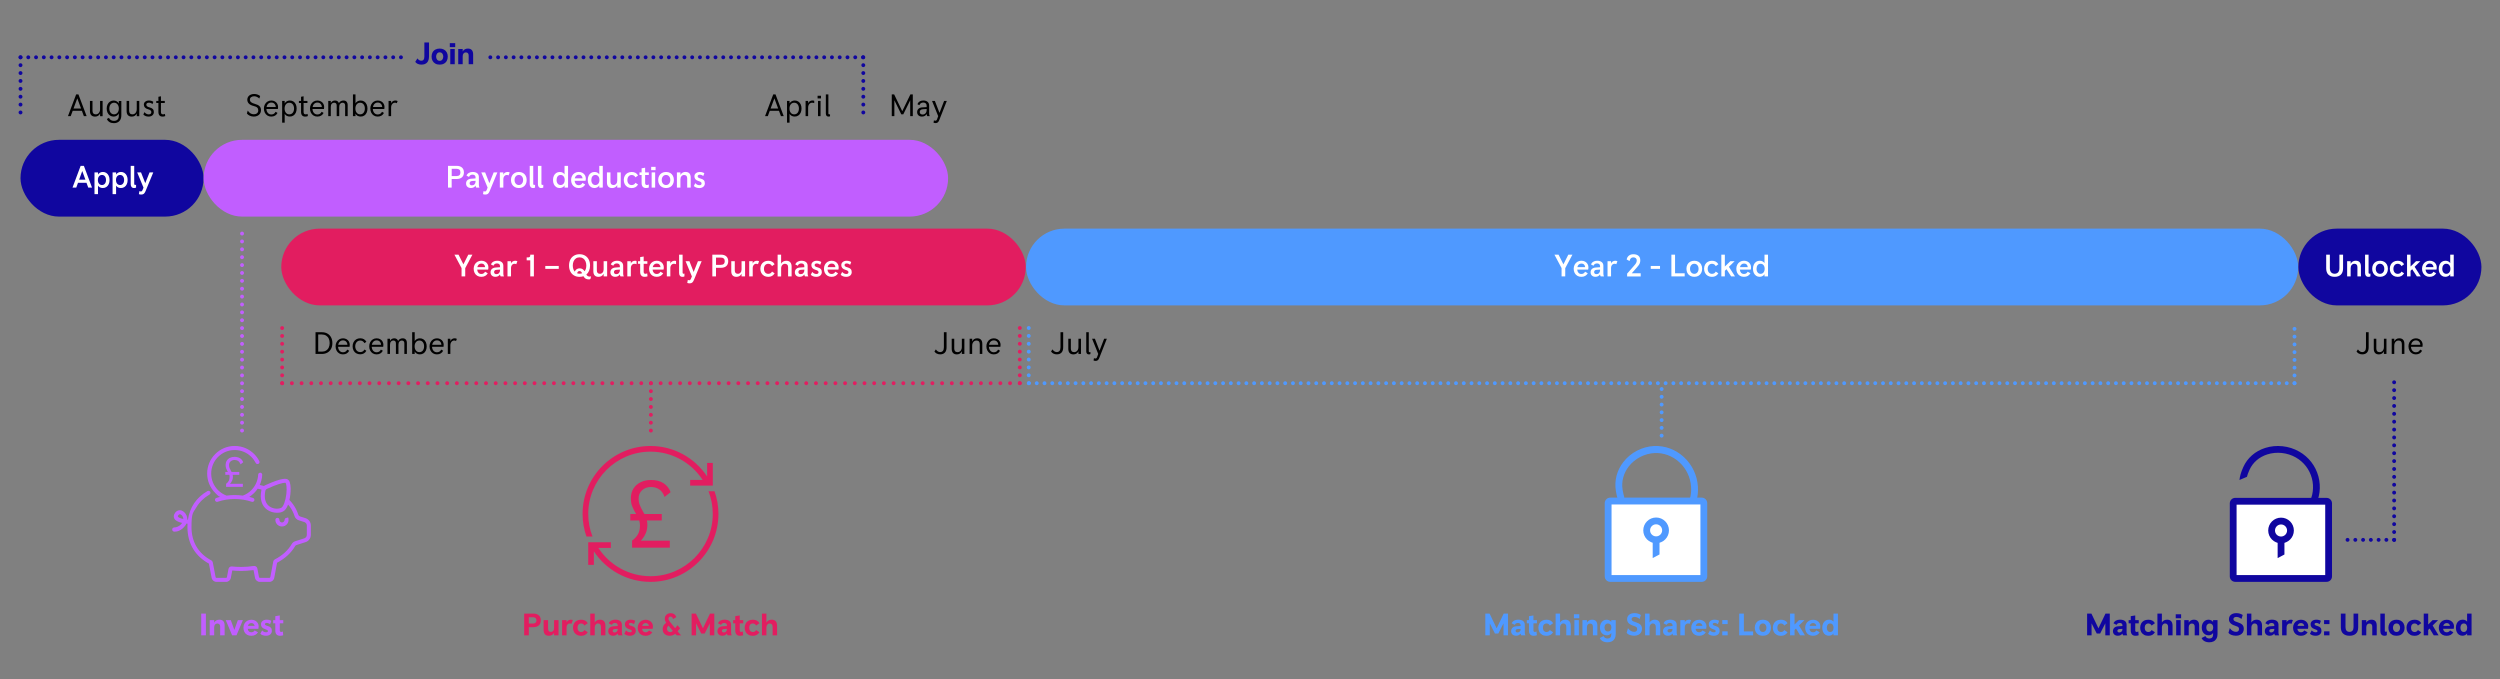 <?xml version="1.0" encoding="UTF-8"?><svg id="b" xmlns="http://www.w3.org/2000/svg" viewBox="0 0 1288 350"><rect x="0" y="0" width="1288" height="350" fill="#808080" stroke="none"/><path d="M765.23,316.12h2.21l3.63,7.58,3.63-7.58h2.21v11.2h-2.3v-6.18l-2.66,5.25h-1.76l-2.66-5.25v6.18h-2.3v-11.2Z" fill="#4f99ff"/><path d="M779.24,326.91c-.46-.43-.7-1-.7-1.73s.24-1.35.72-1.78c.48-.43,1.1-.67,1.86-.72l2.3-.16v-.45c0-.35-.13-.63-.38-.82-.25-.2-.58-.3-1-.3-.77,0-1.32.33-1.66.99l-1.57-.83c.3-.63.74-1.1,1.31-1.4.58-.3,1.23-.46,1.97-.46,1.12,0,1.98.22,2.58.67.6.45.9,1.11.9,1.98v3.92c0,.31.02.58.07.82s.14.46.26.67h-2.14c-.19-.29-.3-.59-.34-.9-.28.36-.6.64-.98.83-.37.19-.83.29-1.38.29-.76,0-1.37-.21-1.83-.64ZM782.96,325.39c.31-.29.46-.66.46-1.1v-.3l-1.57.1c-.3.02-.54.11-.73.27s-.28.37-.28.64.08.47.26.62c.17.14.41.22.7.22.46,0,.84-.15,1.15-.44Z" fill="#4f99ff"/><path d="M790.03,321.15v3.68c0,.22.07.41.2.54.13.14.32.21.55.21.16,0,.3-.02.41-.06.11-.04.25-.1.42-.18l.18,1.95c-.27.1-.53.16-.78.2-.25.04-.55.06-.89.06-.78,0-1.37-.23-1.78-.7-.41-.46-.62-1.12-.62-1.98v-3.73h-1.1v-1.66h1.1v-2.03l2.3-.37v2.4h1.81v1.66h-1.81Z" fill="#4f99ff"/><path d="M794.52,327.02c-.63-.35-1.12-.84-1.45-1.47-.33-.63-.5-1.34-.5-2.14s.17-1.51.5-2.14c.33-.63.81-1.12,1.45-1.47.63-.35,1.39-.53,2.26-.53,1.57,0,2.7.6,3.39,1.79l-1.71,1.23c-.15-.32-.38-.58-.68-.78-.3-.2-.64-.3-1-.3-.57,0-1.02.19-1.36.58-.34.38-.51.92-.51,1.62s.17,1.23.51,1.62c.34.38.79.58,1.36.58.75,0,1.31-.34,1.68-1.01l1.71,1.14c-.37.61-.84,1.06-1.39,1.37-.55.3-1.22.46-2,.46-.88,0-1.63-.18-2.26-.53Z" fill="#4f99ff"/><path d="M801.45,316.12h2.3v4.61c.27-.5.64-.87,1.12-1.11.48-.24,1.01-.36,1.58-.36.92,0,1.61.27,2.09.81.47.54.71,1.31.71,2.31v4.94h-2.3v-4.4c0-.54-.14-.96-.41-1.26-.27-.3-.65-.45-1.13-.45s-.86.19-1.18.58-.48.86-.48,1.44v4.1h-2.3v-11.2Z" fill="#4f99ff"/><path d="M810.88,316.47h2.78v2.05h-2.78v-2.05ZM811.12,319.48h2.3v7.84h-2.3v-7.84Z" fill="#4f99ff"/><path d="M815.28,319.48h2.3v1.3c.27-.51.63-.89,1.1-1.14.46-.25.98-.38,1.54-.38,1.82,0,2.74,1.01,2.74,3.02v5.04h-2.3v-4.46c0-.53-.12-.94-.38-1.21-.25-.27-.62-.41-1.1-.41s-.87.18-1.16.53c-.29.35-.44.82-.44,1.39v4.16h-2.3v-7.84Z" fill="#4f99ff"/><path d="M825.7,330.33c-.7-.38-1.2-.93-1.5-1.63l1.97-.99c.37.83,1.06,1.25,2.06,1.25.6,0,1.06-.17,1.39-.51.33-.34.5-.85.5-1.53v-.82c-.21.36-.53.66-.95.88-.42.22-.87.34-1.34.34-.69,0-1.31-.17-1.85-.5-.54-.33-.95-.8-1.25-1.41-.29-.6-.44-1.31-.44-2.12s.15-1.5.46-2.11c.3-.61.72-1.08,1.24-1.42.52-.33,1.1-.5,1.73-.5.5,0,.97.11,1.41.33.44.22.77.51.99.87v-.98h2.3v7.15c0,.91-.17,1.68-.52,2.32-.35.64-.83,1.12-1.46,1.46-.63.33-1.35.5-2.18.5-1.01,0-1.87-.19-2.57-.58ZM829.69,324.81c.33-.37.5-.88.5-1.52s-.17-1.15-.5-1.52c-.33-.37-.76-.56-1.28-.56s-.95.19-1.28.56c-.33.37-.5.88-.5,1.52s.17,1.15.5,1.52c.33.37.76.56,1.28.56s.95-.19,1.28-.56Z" fill="#4f99ff"/><path d="M839.68,327.16c-.72-.26-1.27-.62-1.64-1.1l.69-2.45c.45.65.95,1.13,1.5,1.45.55.31,1.12.47,1.72.47.46,0,.83-.12,1.11-.37.28-.25.42-.58.42-1.01,0-.31-.06-.56-.17-.76s-.31-.38-.6-.54c-.29-.16-.7-.32-1.25-.48-2.11-.64-3.17-1.74-3.17-3.31,0-1,.35-1.78,1.06-2.34s1.62-.83,2.73-.83c1.26,0,2.36.32,3.3.96l-.64,2.06c-.43-.35-.85-.62-1.28-.8-.43-.18-.88-.27-1.36-.27-.43,0-.78.1-1.07.29-.29.19-.43.46-.43.8,0,.26.07.48.2.66.13.19.37.37.71.54.34.17.83.35,1.47.54.96.29,1.69.69,2.2,1.19.51.51.76,1.24.76,2.2,0,.68-.17,1.29-.51,1.82-.34.53-.82.94-1.42,1.22-.61.29-1.3.43-2.08.43s-1.53-.13-2.25-.38Z" fill="#4f99ff"/><path d="M847.55,316.12h2.3v4.61c.27-.5.64-.87,1.12-1.11.48-.24,1.01-.36,1.58-.36.92,0,1.61.27,2.09.81.47.54.71,1.31.71,2.31v4.94h-2.3v-4.4c0-.54-.14-.96-.41-1.26-.27-.3-.65-.45-1.13-.45s-.86.19-1.18.58-.48.86-.48,1.44v4.1h-2.3v-11.2Z" fill="#4f99ff"/><path d="M857.49,326.91c-.46-.43-.7-1-.7-1.73s.24-1.35.72-1.78c.48-.43,1.1-.67,1.86-.72l2.3-.16v-.45c0-.35-.13-.63-.38-.82-.25-.2-.58-.3-1-.3-.77,0-1.32.33-1.66.99l-1.57-.83c.3-.63.74-1.1,1.31-1.4.58-.3,1.23-.46,1.97-.46,1.12,0,1.98.22,2.58.67.6.45.9,1.11.9,1.98v3.92c0,.31.02.58.07.82s.14.46.26.67h-2.14c-.19-.29-.3-.59-.34-.9-.28.36-.6.64-.98.83-.37.19-.83.29-1.38.29-.76,0-1.37-.21-1.83-.64ZM861.21,325.39c.31-.29.46-.66.46-1.1v-.3l-1.57.1c-.3.02-.54.11-.73.27s-.28.37-.28.64.08.47.26.62c.17.14.41.22.7.22.46,0,.84-.15,1.15-.44Z" fill="#4f99ff"/><path d="M865.71,319.48h2.3v1.17c.19-.49.49-.85.89-1.06.4-.22.87-.33,1.4-.33.27,0,.58.08.94.22l-.74,1.95c-.18-.15-.47-.22-.86-.22-.48,0-.87.18-1.18.54-.3.36-.46.83-.46,1.41v4.16h-2.3v-7.84Z" fill="#4f99ff"/><path d="M879.02,323.95h-5.49c.08.58.29,1.02.6,1.34s.74.47,1.27.47c.37,0,.71-.09,1.02-.27.3-.18.54-.42.7-.7l1.71.96c-.74,1.21-1.89,1.81-3.47,1.81-.83,0-1.55-.18-2.16-.53-.61-.35-1.07-.84-1.39-1.46-.32-.62-.48-1.34-.48-2.15s.18-1.51.53-2.14c.35-.63.84-1.12,1.46-1.47.62-.35,1.33-.53,2.12-.53.71,0,1.36.15,1.93.46.57.3,1.01.72,1.33,1.24s.47,1.09.47,1.71c0,.42-.05.84-.14,1.28ZM877.08,322.44c-.05-.41-.23-.74-.52-1.02-.29-.27-.67-.41-1.13-.41s-.84.12-1.15.37c-.31.25-.53.6-.66,1.06h3.46Z" fill="#4f99ff"/><path d="M881.3,327.29c-.47-.17-.9-.42-1.27-.74l.91-1.76c.59.64,1.27.96,2.05.96.31,0,.54-.05.7-.15s.23-.27.23-.5c0-.21-.12-.39-.36-.54s-.66-.32-1.27-.51c-.63-.2-1.11-.51-1.43-.92-.33-.41-.49-.91-.49-1.5,0-.71.27-1.29.82-1.72s1.25-.65,2.11-.65c.96,0,1.75.2,2.38.59l-.61,1.71c-.34-.21-.65-.37-.91-.48-.27-.11-.55-.16-.85-.16-.27,0-.48.06-.65.18-.17.12-.25.27-.25.46,0,.21.12.4.37.55.25.15.63.3,1.17.44.69.18,1.2.47,1.53.86.33.39.49.95.49,1.67,0,.45-.12.86-.34,1.23-.23.37-.57.67-1.02.9-.45.22-.98.34-1.58.34-.67,0-1.25-.08-1.72-.26Z" fill="#4f99ff"/><path d="M887.31,319.48h2.78v2.05h-2.78v-2.05ZM887.31,325.27h2.78v2.05h-2.78v-2.05Z" fill="#4f99ff"/><path d="M903.21,325.31v2.02h-7.17v-11.2h2.4v9.18h4.77Z" fill="#4f99ff"/><path d="M906.01,327.03c-.63-.35-1.11-.83-1.45-1.46-.34-.63-.5-1.35-.5-2.16s.17-1.53.5-2.16c.34-.63.82-1.12,1.45-1.46.63-.35,1.37-.52,2.22-.52s1.59.17,2.22.52c.63.35,1.11.83,1.45,1.46.34.63.5,1.35.5,2.16s-.17,1.53-.5,2.16c-.34.63-.82,1.12-1.45,1.46-.63.35-1.37.52-2.22.52s-1.59-.17-2.22-.52ZM909.58,324.97c.33-.42.5-.94.5-1.57s-.17-1.15-.5-1.57c-.33-.42-.78-.62-1.34-.62s-1.01.21-1.34.62c-.33.42-.5.94-.5,1.57s.17,1.15.5,1.57c.33.42.78.62,1.34.62s1.01-.21,1.34-.62Z" fill="#4f99ff"/><path d="M915.31,327.02c-.63-.35-1.12-.84-1.45-1.47-.33-.63-.5-1.34-.5-2.14s.17-1.51.5-2.14c.33-.63.81-1.12,1.45-1.47.63-.35,1.39-.53,2.26-.53,1.57,0,2.7.6,3.39,1.79l-1.71,1.23c-.15-.32-.38-.58-.68-.78-.3-.2-.64-.3-1-.3-.57,0-1.02.19-1.36.58-.34.38-.51.92-.51,1.62s.17,1.23.51,1.62c.34.38.79.58,1.36.58.75,0,1.31-.34,1.68-1.01l1.71,1.14c-.37.61-.84,1.06-1.39,1.37-.55.3-1.22.46-2,.46-.88,0-1.63-.18-2.26-.53Z" fill="#4f99ff"/><path d="M925.29,323.8l-.74.74v2.78h-2.3v-11.2h2.3v5.63l2.29-2.27h2.83l-2.83,2.78,3.07,5.06h-2.5l-2.13-3.52Z" fill="#4f99ff"/><path d="M937.71,323.95h-5.49c.08.58.29,1.02.6,1.34s.74.47,1.27.47c.37,0,.71-.09,1.02-.27.3-.18.54-.42.7-.7l1.71.96c-.74,1.21-1.89,1.81-3.47,1.81-.83,0-1.55-.18-2.16-.53-.61-.35-1.07-.84-1.39-1.46-.32-.62-.48-1.34-.48-2.15s.18-1.51.53-2.14c.35-.63.84-1.12,1.46-1.47.62-.35,1.33-.53,2.12-.53.71,0,1.36.15,1.93.46.57.3,1.01.72,1.33,1.24s.47,1.09.47,1.71c0,.42-.05.84-.14,1.28ZM935.77,322.44c-.05-.41-.23-.74-.52-1.02-.29-.27-.67-.41-1.13-.41s-.84.12-1.15.37c-.31.25-.53.6-.66,1.06h3.46Z" fill="#4f99ff"/><path d="M940.44,327.03c-.51-.35-.91-.83-1.19-1.46s-.42-1.35-.42-2.17.14-1.54.43-2.17.69-1.11,1.22-1.46c.52-.35,1.12-.52,1.81-.52.52,0,.98.09,1.38.27s.7.43.93.75v-4.16h2.3v11.2h-2.3v-.98c-.22.36-.55.65-.99.87-.44.22-.91.33-1.41.33-.65,0-1.23-.17-1.74-.52ZM944.19,324.99c.31-.4.46-.93.46-1.59s-.16-1.19-.46-1.59c-.31-.4-.74-.6-1.28-.6s-.97.2-1.28.6c-.31.4-.46.93-.46,1.59s.15,1.19.46,1.59c.31.4.74.6,1.28.6s.97-.2,1.28-.6Z" fill="#4f99ff"/><path d="M1075.28,316.12h2.21l3.63,7.58,3.63-7.58h2.21v11.2h-2.3v-6.18l-2.66,5.25h-1.76l-2.66-5.25v6.18h-2.3v-11.2Z" fill="#10069f"/><path d="M1089.29,326.91c-.46-.43-.7-1-.7-1.73s.24-1.35.72-1.78c.48-.43,1.1-.67,1.86-.72l2.3-.16v-.45c0-.35-.13-.63-.38-.82-.25-.2-.58-.3-1-.3-.77,0-1.32.33-1.66.99l-1.57-.83c.3-.63.74-1.1,1.31-1.4.58-.3,1.23-.46,1.97-.46,1.12,0,1.98.22,2.58.67.6.45.9,1.11.9,1.98v3.92c0,.31.02.58.07.82s.14.46.26.67h-2.14c-.19-.29-.3-.59-.34-.9-.28.36-.6.64-.98.83-.37.19-.83.29-1.38.29-.76,0-1.37-.21-1.83-.64ZM1093.01,325.39c.31-.29.46-.66.46-1.1v-.3l-1.57.1c-.3.02-.54.11-.73.27s-.28.37-.28.64.08.47.26.62c.17.14.41.22.7.22.46,0,.84-.15,1.15-.44Z" fill="#10069f"/><path d="M1100.08,321.15v3.68c0,.22.07.41.2.54.13.14.32.21.55.21.16,0,.3-.02.41-.06.11-.04.25-.1.42-.18l.18,1.95c-.27.1-.53.16-.78.2-.25.04-.55.06-.89.06-.78,0-1.37-.23-1.78-.7-.41-.46-.62-1.12-.62-1.98v-3.73h-1.1v-1.66h1.1v-2.03l2.3-.37v2.4h1.81v1.66h-1.81Z" fill="#10069f"/><path d="M1104.57,327.02c-.63-.35-1.12-.84-1.45-1.47-.33-.63-.5-1.34-.5-2.14s.17-1.51.5-2.14c.33-.63.81-1.12,1.45-1.47.63-.35,1.39-.53,2.26-.53,1.57,0,2.7.6,3.39,1.79l-1.71,1.23c-.15-.32-.38-.58-.68-.78-.3-.2-.64-.3-1-.3-.57,0-1.02.19-1.36.58-.34.38-.51.92-.51,1.62s.17,1.23.51,1.62c.34.38.79.58,1.36.58.75,0,1.31-.34,1.68-1.01l1.71,1.14c-.37.61-.84,1.06-1.39,1.37-.55.3-1.22.46-2,.46-.88,0-1.63-.18-2.26-.53Z" fill="#10069f"/><path d="M1111.5,316.12h2.3v4.61c.27-.5.64-.87,1.12-1.11.48-.24,1.01-.36,1.58-.36.92,0,1.61.27,2.09.81.47.54.71,1.31.71,2.31v4.94h-2.3v-4.4c0-.54-.14-.96-.41-1.26-.27-.3-.65-.45-1.13-.45s-.86.19-1.18.58-.48.86-.48,1.44v4.1h-2.3v-11.2Z" fill="#10069f"/><path d="M1120.93,316.47h2.78v2.05h-2.78v-2.05ZM1121.17,319.48h2.3v7.84h-2.3v-7.84Z" fill="#10069f"/><path d="M1125.33,319.48h2.3v1.3c.27-.51.63-.89,1.1-1.14.46-.25.98-.38,1.54-.38,1.82,0,2.74,1.01,2.74,3.02v5.04h-2.3v-4.46c0-.53-.12-.94-.38-1.21-.25-.27-.62-.41-1.1-.41s-.87.18-1.16.53c-.29.35-.44.82-.44,1.39v4.16h-2.3v-7.84Z" fill="#10069f"/><path d="M1135.75,330.33c-.7-.38-1.2-.93-1.5-1.63l1.97-.99c.37.83,1.06,1.25,2.06,1.25.6,0,1.06-.17,1.39-.51.33-.34.5-.85.5-1.53v-.82c-.21.36-.53.66-.95.88-.42.22-.87.34-1.34.34-.69,0-1.31-.17-1.85-.5-.54-.33-.95-.8-1.25-1.41-.29-.6-.44-1.31-.44-2.12s.15-1.5.46-2.11c.3-.61.72-1.08,1.24-1.42.52-.33,1.1-.5,1.73-.5.5,0,.97.11,1.41.33.44.22.77.51.99.87v-.98h2.3v7.15c0,.91-.17,1.68-.52,2.32-.35.64-.83,1.12-1.46,1.46-.63.33-1.35.5-2.18.5-1.01,0-1.87-.19-2.57-.58ZM1139.74,324.81c.33-.37.5-.88.5-1.52s-.17-1.15-.5-1.52c-.33-.37-.76-.56-1.28-.56s-.95.19-1.28.56c-.33.37-.5.88-.5,1.52s.17,1.15.5,1.52c.33.37.76.56,1.28.56s.95-.19,1.28-.56Z" fill="#10069f"/><path d="M1149.74,327.16c-.72-.26-1.27-.62-1.64-1.1l.69-2.45c.45.65.95,1.13,1.5,1.45.55.31,1.12.47,1.72.47.46,0,.83-.12,1.11-.37.28-.25.42-.58.42-1.01,0-.31-.06-.56-.17-.76s-.31-.38-.6-.54c-.29-.16-.7-.32-1.25-.48-2.11-.64-3.17-1.74-3.17-3.31,0-1,.35-1.78,1.06-2.34s1.62-.83,2.73-.83c1.26,0,2.36.32,3.3.96l-.64,2.06c-.43-.35-.85-.62-1.28-.8-.43-.18-.88-.27-1.36-.27-.43,0-.78.1-1.07.29-.29.19-.43.46-.43.8,0,.26.07.48.2.66.13.19.37.37.71.54.34.17.83.35,1.47.54.96.29,1.69.69,2.2,1.19.51.51.76,1.24.76,2.2,0,.68-.17,1.29-.51,1.82-.34.53-.82.94-1.42,1.22-.61.29-1.3.43-2.08.43s-1.53-.13-2.25-.38Z" fill="#10069f"/><path d="M1157.6,316.12h2.3v4.61c.27-.5.64-.87,1.12-1.11.48-.24,1.01-.36,1.58-.36.92,0,1.61.27,2.09.81.47.54.71,1.31.71,2.31v4.94h-2.3v-4.4c0-.54-.14-.96-.41-1.26-.27-.3-.65-.45-1.13-.45s-.86.19-1.18.58-.48.86-.48,1.44v4.1h-2.3v-11.2Z" fill="#10069f"/><path d="M1167.54,326.91c-.46-.43-.7-1-.7-1.73s.24-1.35.72-1.78c.48-.43,1.1-.67,1.86-.72l2.3-.16v-.45c0-.35-.13-.63-.38-.82-.25-.2-.58-.3-1-.3-.77,0-1.32.33-1.66.99l-1.57-.83c.3-.63.74-1.1,1.31-1.4.58-.3,1.23-.46,1.97-.46,1.12,0,1.98.22,2.58.67.6.45.9,1.11.9,1.98v3.92c0,.31.02.58.07.82s.14.46.26.67h-2.14c-.19-.29-.3-.59-.34-.9-.28.36-.6.64-.98.83-.37.19-.83.29-1.38.29-.76,0-1.37-.21-1.83-.64ZM1171.26,325.39c.31-.29.46-.66.46-1.1v-.3l-1.57.1c-.3.02-.54.11-.73.27s-.28.37-.28.64.08.47.26.62c.17.14.41.22.7.22.46,0,.84-.15,1.15-.44Z" fill="#10069f"/><path d="M1175.76,319.48h2.3v1.17c.19-.49.49-.85.89-1.06.4-.22.87-.33,1.4-.33.27,0,.58.08.94.22l-.74,1.95c-.18-.15-.47-.22-.86-.22-.48,0-.87.18-1.18.54-.3.36-.46.83-.46,1.41v4.16h-2.3v-7.84Z" fill="#10069f"/><path d="M1189.07,323.95h-5.49c.08.58.29,1.02.6,1.34s.74.47,1.27.47c.37,0,.71-.09,1.02-.27.3-.18.54-.42.7-.7l1.71.96c-.74,1.21-1.89,1.81-3.47,1.81-.83,0-1.55-.18-2.16-.53-.61-.35-1.07-.84-1.39-1.46-.32-.62-.48-1.34-.48-2.15s.18-1.51.53-2.14c.35-.63.84-1.12,1.46-1.47.62-.35,1.33-.53,2.12-.53.71,0,1.36.15,1.93.46.57.3,1.01.72,1.33,1.24s.47,1.09.47,1.71c0,.42-.05.84-.14,1.28ZM1187.13,322.44c-.05-.41-.23-.74-.52-1.02-.29-.27-.67-.41-1.13-.41s-.84.12-1.15.37c-.31.25-.53.6-.66,1.06h3.46Z" fill="#10069f"/><path d="M1191.35,327.29c-.47-.17-.9-.42-1.27-.74l.91-1.76c.59.64,1.27.96,2.05.96.31,0,.54-.05.7-.15s.23-.27.23-.5c0-.21-.12-.39-.36-.54s-.66-.32-1.27-.51c-.63-.2-1.11-.51-1.43-.92-.33-.41-.49-.91-.49-1.5,0-.71.27-1.29.82-1.72s1.25-.65,2.11-.65c.96,0,1.75.2,2.38.59l-.61,1.71c-.34-.21-.65-.37-.91-.48-.27-.11-.55-.16-.85-.16-.27,0-.48.06-.65.18-.17.12-.25.27-.25.46,0,.21.12.4.37.55.25.15.63.3,1.17.44.69.18,1.2.47,1.53.86.33.39.49.95.49,1.67,0,.45-.12.86-.34,1.23-.23.37-.57.67-1.02.9-.45.22-.98.34-1.58.34-.67,0-1.25-.08-1.72-.26Z" fill="#10069f"/><path d="M1197.36,319.48h2.78v2.05h-2.78v-2.05ZM1197.36,325.27h2.78v2.05h-2.78v-2.05Z" fill="#10069f"/><path d="M1207.18,326.44c-.79-.74-1.18-1.81-1.18-3.22v-7.1h2.4v6.98c0,.8.18,1.41.53,1.82.35.41.86.62,1.54.62s1.18-.21,1.54-.62c.35-.41.53-1.02.53-1.82v-6.98h2.4v7.1c0,1.41-.39,2.48-1.18,3.22-.79.74-1.88,1.1-3.28,1.1s-2.49-.37-3.28-1.1Z" fill="#10069f"/><path d="M1216.81,319.48h2.3v1.3c.27-.51.63-.89,1.1-1.14.46-.25.98-.38,1.54-.38,1.82,0,2.74,1.01,2.74,3.02v5.04h-2.3v-4.46c0-.53-.12-.94-.38-1.21-.25-.27-.62-.41-1.1-.41s-.87.18-1.16.53c-.29.35-.44.82-.44,1.39v4.16h-2.3v-7.84Z" fill="#10069f"/><path d="M1226.89,326.88c-.36-.44-.54-1.04-.54-1.79v-8.97h2.3v8.73c0,.42.18.63.54.63.12,0,.29-.04.51-.11v1.87c-.3.2-.69.3-1.17.3-.75,0-1.3-.22-1.66-.66Z" fill="#10069f"/><path d="M1232.46,327.03c-.63-.35-1.11-.83-1.45-1.46-.34-.63-.5-1.35-.5-2.16s.17-1.53.5-2.16c.34-.63.82-1.12,1.45-1.46.63-.35,1.37-.52,2.22-.52s1.59.17,2.22.52c.63.35,1.11.83,1.45,1.46.34.63.5,1.35.5,2.16s-.17,1.53-.5,2.16c-.34.63-.82,1.12-1.45,1.46-.63.35-1.37.52-2.22.52s-1.59-.17-2.22-.52ZM1236.03,324.97c.33-.42.5-.94.5-1.57s-.17-1.15-.5-1.57c-.33-.42-.78-.62-1.34-.62s-1.01.21-1.34.62c-.33.42-.5.94-.5,1.57s.17,1.15.5,1.57c.33.42.78.62,1.34.62s1.01-.21,1.34-.62Z" fill="#10069f"/><path d="M1241.77,327.02c-.63-.35-1.12-.84-1.45-1.47-.33-.63-.5-1.34-.5-2.14s.17-1.51.5-2.14c.33-.63.81-1.12,1.45-1.47.63-.35,1.39-.53,2.26-.53,1.57,0,2.7.6,3.39,1.79l-1.71,1.23c-.15-.32-.38-.58-.68-.78-.3-.2-.64-.3-1-.3-.57,0-1.02.19-1.36.58-.34.38-.51.92-.51,1.62s.17,1.23.51,1.62c.34.38.79.58,1.36.58.75,0,1.31-.34,1.68-1.01l1.71,1.14c-.37.61-.84,1.06-1.39,1.37-.55.3-1.22.46-2,.46-.88,0-1.63-.18-2.26-.53Z" fill="#10069f"/><path d="M1251.74,323.8l-.74.74v2.78h-2.3v-11.2h2.3v5.63l2.29-2.27h2.83l-2.83,2.78,3.07,5.06h-2.5l-2.13-3.52Z" fill="#10069f"/><path d="M1264.16,323.95h-5.49c.08.58.29,1.02.6,1.34s.74.47,1.27.47c.37,0,.71-.09,1.02-.27.3-.18.54-.42.7-.7l1.71.96c-.74,1.21-1.89,1.81-3.47,1.81-.83,0-1.55-.18-2.16-.53-.61-.35-1.07-.84-1.39-1.46-.32-.62-.48-1.34-.48-2.15s.18-1.51.53-2.14c.35-.63.84-1.12,1.46-1.47.62-.35,1.33-.53,2.12-.53.71,0,1.36.15,1.93.46.57.3,1.01.72,1.33,1.24s.47,1.09.47,1.71c0,.42-.05.84-.14,1.28ZM1262.22,322.44c-.05-.41-.23-.74-.52-1.02-.29-.27-.67-.41-1.13-.41s-.84.12-1.15.37c-.31.25-.53.6-.66,1.06h3.46Z" fill="#10069f"/><path d="M1266.89,327.03c-.51-.35-.91-.83-1.19-1.46s-.42-1.35-.42-2.17.14-1.54.43-2.17.69-1.11,1.22-1.46c.52-.35,1.12-.52,1.81-.52.52,0,.98.09,1.38.27s.7.43.93.75v-4.16h2.3v11.2h-2.3v-.98c-.22.36-.55.65-.99.87-.44.22-.91.33-1.41.33-.65,0-1.23-.17-1.74-.52ZM1270.64,324.99c.31-.4.46-.93.46-1.59s-.16-1.19-.46-1.59c-.31-.4-.74-.6-1.28-.6s-.97.2-1.28.6c-.31.4-.46.93-.46,1.59s.15,1.19.46,1.59c.31.4.74.6,1.28.6s.97-.2,1.28-.6Z" fill="#10069f"/><path d="M103.67,316.12h2.4v11.2h-2.4v-11.2Z" fill="#c15eff"/><path d="M108.05,319.48h2.3v1.3c.27-.51.63-.89,1.1-1.14.46-.25.98-.38,1.54-.38,1.82,0,2.74,1.01,2.74,3.02v5.04h-2.3v-4.46c0-.53-.12-.94-.38-1.21-.25-.27-.62-.41-1.1-.41s-.87.18-1.16.53c-.29.35-.44.82-.44,1.39v4.16h-2.3v-7.84Z" fill="#c15eff"/><path d="M116.32,319.48h2.59l1.82,5.06,1.82-5.06h2.59l-3.3,7.84h-2.24l-3.3-7.84Z" fill="#c15eff"/><path d="M133.11,323.95h-5.49c.08.58.29,1.02.6,1.34.31.31.74.47,1.27.47.37,0,.71-.09,1.02-.27.3-.18.54-.42.7-.7l1.71.96c-.74,1.21-1.89,1.81-3.47,1.81-.83,0-1.55-.18-2.16-.53-.61-.35-1.07-.84-1.39-1.46-.32-.62-.48-1.34-.48-2.15s.18-1.51.53-2.14c.35-.63.84-1.12,1.46-1.47.62-.35,1.33-.53,2.12-.53.71,0,1.36.15,1.93.46.57.3,1.01.72,1.33,1.24.31.52.47,1.09.47,1.71,0,.42-.05.84-.14,1.28ZM131.17,322.44c-.05-.41-.23-.74-.52-1.02-.29-.27-.67-.41-1.13-.41s-.84.12-1.15.37c-.31.25-.53.6-.66,1.06h3.46Z" fill="#c15eff"/><path d="M135.39,327.29c-.47-.17-.9-.42-1.27-.74l.91-1.76c.59.64,1.27.96,2.05.96.31,0,.54-.05.7-.15.15-.1.23-.27.23-.5,0-.21-.12-.39-.36-.54s-.66-.32-1.27-.51c-.63-.2-1.11-.51-1.43-.92-.33-.41-.49-.91-.49-1.5,0-.71.27-1.29.82-1.72.54-.43,1.25-.65,2.11-.65.96,0,1.75.2,2.38.59l-.61,1.71c-.34-.21-.65-.37-.91-.48-.27-.11-.55-.16-.85-.16-.27,0-.48.06-.65.18s-.25.27-.25.46c0,.21.12.4.37.55s.63.3,1.17.44c.69.18,1.2.47,1.53.86.33.39.49.95.49,1.67,0,.45-.12.86-.34,1.23s-.57.67-1.02.9c-.45.22-.98.34-1.58.34-.67,0-1.25-.08-1.72-.26Z" fill="#c15eff"/><path d="M144.15,321.15v3.68c0,.22.07.41.2.54s.32.21.55.21c.16,0,.29-.02.41-.06.11-.04.25-.1.42-.18l.18,1.95c-.27.1-.53.16-.78.2s-.55.06-.89.06c-.78,0-1.37-.23-1.78-.7s-.62-1.12-.62-1.98v-3.73h-1.1v-1.66h1.1v-2.03l2.3-.37v2.4h1.81v1.66h-1.81Z" fill="#c15eff"/><path d="M147.68,266.8c-.57,0-1.05.46-1.05,1.05s-.59,1.33-1.33,1.33-1.33-.59-1.33-1.33-.46-1.05-1.05-1.05-1.05.46-1.05,1.05c0,1.87,1.52,3.4,3.4,3.4s3.4-1.52,3.4-3.4-.46-1.05-1.05-1.05h.03Z" fill="#c15eff"/><path d="M91.65,266.16c-.11-.22.14-.61.31-.82.25-.33.49-.4.67-.4h.11c.47.07,1.14.59,1.51,1.47.08.21.2.56.22.98-1.44-.29-2.55-.73-2.8-1.23h-.01ZM147.51,254.62c-.41,3.42-1.48,6.35-2.55,6.96-1.23.7-4.06.82-6.18-.72-2.12-1.56-2.83-4.35-2.05-8.09.08-.38.35-.7.71-.87,5.2-2.39,8.2-3.17,9.32-3.17s.29.01.38.06c.33.36.77,2.39.38,5.85h0ZM157.43,266.97l-2.93-.93c-.38-.13-.67-.42-.79-.8-.61-1.97-1.55-3.79-2.76-5.47-.56-.77-1.17-1.49-1.84-2.18.43-1.9.67-4.03.64-5.89-.04-2.65-.57-4.2-1.62-4.74-.56-.29-2.27-1.19-11.55,3.06-.22.1-.42.22-.61.36-.63-.17-1.27-.32-1.91-.46-.08-.01-.15-.03-.24-.04.75-1.65,1.19-3.42,1.27-5.26.03-.57-.42-1.06-.99-1.09-.57-.03-1.06.42-1.09.99-.14,3.03-1.39,5.87-3.53,8.02-1.28,1.28-2.78,2.22-4.38,2.8-2.78-.39-5.59-.39-8.37,0-1.6-.59-3.1-1.52-4.38-2.8-2.29-2.29-3.54-5.33-3.54-8.57s1.26-6.28,3.54-8.57c2.29-2.29,5.33-3.54,8.57-3.54s6.28,1.26,8.57,3.54c.92.92,1.67,1.97,2.26,3.11.26.52.88.73,1.39.46.52-.25.73-.88.46-1.39-.68-1.35-1.56-2.58-2.65-3.66-2.68-2.68-6.24-4.16-10.03-4.16s-7.35,1.48-10.03,4.16-4.16,6.24-4.16,10.03,1.48,7.35,4.16,10.03c2.68,2.68,1.62,1.44,2.5,1.99-.64.17-1.28.36-1.93.57-.54.18-.84.77-.65,1.31.18.54.77.84,1.31.66,5.66-1.9,11.92-1.9,17.58,0,.11.04.22.06.34.06.43,0,.84-.28.99-.71.18-.54-.11-1.13-.66-1.31-.63-.21-1.27-.4-1.93-.57.89-.56,1.73-1.23,2.5-1.99.77-.77,1.28-1.44,1.81-2.22.29.06.57.11.85.18.38.08.74.17,1.12.27,0,.04-.03.08-.03.14-.5,2.4-.47,4.53.1,6.32.52,1.6,1.44,2.92,2.76,3.88,1.55,1.13,3.42,1.62,5.12,1.62s2.46-.28,3.32-.77c.98-.56,1.8-1.72,2.44-3.47.29.35.59.71.85,1.07,1.09,1.49,1.91,3.13,2.46,4.87.32,1.02,1.12,1.83,2.13,2.16l2.93.93c.77.25,1.28.95,1.28,1.76v4.85c0,.81-.52,1.51-1.28,1.76l-4.72,1.51c-.75.24-1.4.75-1.8,1.47-1.86,3.19-4.76,5.85-8.65,7.87-.45.24-.77.66-.85,1.14l-1.51,8c-.04.22-.24.38-.46.38h-4.91c-.22,0-.42-.15-.46-.38l-.84-4.42c-.17-.86-.98-1.45-1.86-1.31-2.12.32-4.3.49-6.47.49s-3.22-.08-4.76-.26c-.85-.1-1.65.49-1.8,1.32l-.79,4.2c-.04.22-.24.38-.46.38h-4.91c-.22,0-.42-.15-.46-.38l-1.45-7.55c-.1-.49-.4-.91-.84-1.13-6.63-3.54-10.14-9.46-10.14-17.11s.85-7.28,2.51-10.16c1.56-2.68,3.84-4.9,6.75-6.6.5-.29.67-.92.38-1.42-.29-.5-.92-.67-1.42-.38-5.68,3.28-9.1,8.34-10.05,14.77-.1,0-.2-.01-.31-.03,0-.7-.11-1.4-.38-2.08-.6-1.49-1.84-2.58-3.15-2.76-1.03-.14-2.02.31-2.71,1.2-.99,1.31-.82,2.34-.52,2.99.53,1.07,1.87,1.84,4.1,2.32-.06.1-.13.18-.21.28-1.32,1.66-2.87,2.02-3.88,2.05-.59.01-1.06.49-1.06,1.09h.01c0,.59.46,1.06,1.05,1.09h.24c1.28,0,3.33-.47,5.3-2.94.31-.39.56-.8.75-1.23.19.03.39.04.57.06-.04.56-.06,1.13-.06,1.72,0,4.32,1.03,8.19,3.07,11.47,1.87,3.03,4.56,5.51,7.99,7.37l1.41,7.34c.22,1.2,1.28,2.08,2.5,2.08h4.91c1.23,0,2.27-.86,2.5-2.08l.71-3.79c1.49.15,3.04.24,4.6.24s4.28-.15,6.38-.45l.75,4c.22,1.2,1.28,2.08,2.5,2.08h4.91c1.23,0,2.27-.86,2.5-2.08l1.46-7.79c4.16-2.19,7.28-5.08,9.31-8.58.14-.25.38-.43.63-.52l4.72-1.51c1.63-.52,2.73-2.02,2.73-3.74v-4.86c0-1.72-1.1-3.22-2.73-3.74h.01-.01Z" fill="#c15eff"/><path d="M119.59,247.59c-.25.59-.61,1.14-1.09,1.66h6.61v1.6h-8.62v-1.6c.59-.45,1.05-.93,1.34-1.48.31-.53.46-1.2.46-2s-.06-.77-.17-1.14h-2.04v-1.48h1.33c-.41-.7-.7-1.28-.89-1.79-.2-.5-.29-1.1-.29-1.83s.2-1.55.59-2.18c.39-.63.93-1.12,1.63-1.47.7-.35,1.49-.52,2.37-.52s2.14.25,2.89.75c.75.5,1.28,1.19,1.59,2.04l-1.38,1.09c-.25-.75-.64-1.31-1.17-1.7-.53-.38-1.17-.57-1.93-.57s-1.46.24-2.01.73-.81,1.1-.81,1.87.08,1.09.26,1.52c.17.43.42.95.75,1.53.14.24.25.4.31.52h3.96v1.48h-3.4c.07.32.11.63.11.93,0,.77-.13,1.44-.38,2.02h-.03Z" fill="#c15eff"/><path d="M270.05,316.12h4.74c1.18,0,2.12.3,2.81.91s1.03,1.47,1.03,2.59-.34,1.98-1.03,2.59c-.69.61-1.62.91-2.81.91h-2.34v4.19h-2.4v-11.2ZM274.63,321.24c.56,0,1-.14,1.3-.42.3-.28.45-.68.45-1.2s-.15-.92-.45-1.2c-.3-.28-.73-.42-1.3-.42h-2.18v3.23h2.18Z" fill="#e21d60"/><path d="M280.07,324.52v-5.04h2.3v4.46c0,.53.13.94.38,1.21.25.27.62.41,1.1.41s.87-.18,1.16-.53c.29-.35.44-.82.44-1.39v-4.16h2.3v7.84h-2.3v-1.3c-.27.51-.63.89-1.1,1.14-.46.25-.98.38-1.54.38-1.82,0-2.74-1.01-2.74-3.02Z" fill="#e21d60"/><path d="M289.6,319.48h2.3v1.17c.19-.49.49-.85.89-1.06.4-.22.87-.33,1.4-.33.27,0,.58.08.94.22l-.74,1.95c-.18-.15-.47-.22-.86-.22-.48,0-.87.18-1.18.54-.3.36-.46.83-.46,1.41v4.16h-2.3v-7.84Z" fill="#e21d60"/><path d="M297.16,327.02c-.63-.35-1.12-.84-1.45-1.47-.33-.63-.5-1.34-.5-2.14s.16-1.51.5-2.14c.33-.63.81-1.12,1.45-1.47.63-.35,1.39-.53,2.26-.53,1.57,0,2.7.6,3.39,1.79l-1.71,1.23c-.15-.32-.38-.58-.68-.78-.3-.2-.64-.3-1-.3-.56,0-1.02.19-1.36.58s-.51.92-.51,1.62.17,1.23.51,1.62c.34.38.79.58,1.36.58.75,0,1.31-.34,1.68-1.01l1.71,1.14c-.37.61-.84,1.06-1.39,1.37-.55.3-1.22.46-2,.46-.88,0-1.63-.18-2.26-.53Z" fill="#e21d60"/><path d="M304.1,316.12h2.3v4.61c.27-.5.64-.87,1.12-1.11.48-.24,1.01-.36,1.58-.36.92,0,1.61.27,2.09.81s.71,1.31.71,2.31v4.94h-2.3v-4.4c0-.54-.14-.96-.41-1.26-.27-.3-.65-.45-1.13-.45s-.86.19-1.18.58c-.32.38-.48.86-.48,1.44v4.1h-2.3v-11.2Z" fill="#e21d60"/><path d="M314.06,326.91c-.46-.43-.7-1-.7-1.73s.24-1.35.72-1.78c.48-.43,1.1-.67,1.86-.72l2.3-.16v-.45c0-.35-.13-.63-.38-.82-.25-.2-.58-.3-1-.3-.77,0-1.32.33-1.66.99l-1.57-.83c.3-.63.74-1.1,1.31-1.4.58-.3,1.23-.46,1.97-.46,1.12,0,1.98.22,2.58.67.6.45.9,1.11.9,1.98v3.92c0,.31.02.58.07.82.05.23.14.46.26.67h-2.14c-.19-.29-.3-.59-.34-.9-.28.36-.6.64-.98.83-.37.19-.83.29-1.38.29-.76,0-1.37-.21-1.83-.64ZM317.78,325.39c.31-.29.46-.66.46-1.1v-.3l-1.57.1c-.3.02-.54.11-.73.27-.19.16-.28.37-.28.64s.08.47.26.62c.17.14.4.22.7.22.46,0,.84-.15,1.15-.44Z" fill="#e21d60"/><path d="M322.89,327.29c-.47-.17-.9-.42-1.27-.74l.91-1.76c.59.64,1.27.96,2.05.96.31,0,.54-.05.7-.15s.23-.27.23-.5c0-.21-.12-.39-.36-.54-.24-.15-.66-.32-1.27-.51-.63-.2-1.11-.51-1.43-.92-.33-.41-.49-.91-.49-1.5,0-.71.27-1.29.82-1.72s1.25-.65,2.11-.65c.96,0,1.75.2,2.38.59l-.61,1.71c-.34-.21-.65-.37-.91-.48-.27-.11-.55-.16-.85-.16-.27,0-.48.06-.65.18-.17.12-.25.27-.25.46,0,.21.12.4.37.55.25.15.63.3,1.17.44.69.18,1.2.47,1.53.86.32.39.49.95.49,1.67,0,.45-.11.86-.34,1.23-.23.37-.57.67-1.02.9-.45.22-.98.34-1.58.34-.67,0-1.25-.08-1.72-.26Z" fill="#e21d60"/><path d="M336.24,323.95h-5.49c.09.58.29,1.02.6,1.34s.74.47,1.27.47c.37,0,.71-.09,1.02-.27.3-.18.54-.42.7-.7l1.71.96c-.74,1.21-1.89,1.81-3.47,1.81-.83,0-1.55-.18-2.16-.53-.61-.35-1.07-.84-1.39-1.46-.32-.62-.48-1.34-.48-2.15s.18-1.51.53-2.14c.35-.63.84-1.12,1.46-1.47.62-.35,1.33-.53,2.12-.53.71,0,1.36.15,1.93.46.57.3,1.01.72,1.33,1.24s.47,1.09.47,1.71c0,.42-.05.84-.14,1.28ZM334.31,322.44c-.05-.41-.23-.74-.52-1.02-.29-.27-.67-.41-1.13-.41s-.84.12-1.15.37c-.31.25-.53.6-.66,1.06h3.46Z" fill="#e21d60"/><path d="M351.04,327.32h-2.32c-.25-.15-.48-.36-.7-.62l-.13-.16c-.81.67-1.78,1.01-2.9,1.01-.66,0-1.26-.13-1.81-.39-.54-.26-.98-.64-1.3-1.14-.32-.5-.48-1.1-.48-1.79s.14-1.34.43-1.88c.29-.54.75-1.03,1.38-1.48-.23-.34-.41-.68-.53-1.02-.12-.34-.18-.72-.18-1.15,0-.52.12-1,.37-1.42.25-.42.6-.75,1.05-1s.98-.37,1.59-.37c.75,0,1.36.17,1.83.5.47.33.85.84,1.11,1.52l-1.68.99c-.14-.44-.32-.75-.54-.95-.22-.2-.48-.3-.78-.3-.32,0-.58.1-.77.3-.19.2-.29.45-.29.74,0,.26.05.5.16.73.11.23.28.5.53.81l2.75,3.41,1.22-1.54,1.34,1.58-1.3,1.52.82,1.01c.37.48.74.85,1.1,1.1ZM346.04,325.51c.21-.1.42-.25.63-.45l-2.26-2.72c-.27.25-.46.5-.58.75-.12.26-.18.55-.18.88,0,.51.15.92.46,1.22s.71.46,1.21.46c.28,0,.52-.05.73-.14Z" fill="#e21d60"/><path d="M356.32,316.12h2.21l3.63,7.58,3.63-7.58h2.21v11.2h-2.3v-6.18l-2.66,5.25h-1.76l-2.66-5.25v6.18h-2.3v-11.2Z" fill="#e21d60"/><path d="M370.33,326.91c-.46-.43-.7-1-.7-1.73s.24-1.35.72-1.78,1.1-.67,1.86-.72l2.3-.16v-.45c0-.35-.12-.63-.38-.82-.25-.2-.58-.3-1-.3-.77,0-1.32.33-1.66.99l-1.57-.83c.3-.63.74-1.1,1.31-1.4.58-.3,1.23-.46,1.97-.46,1.12,0,1.98.22,2.58.67.6.45.9,1.11.9,1.98v3.92c0,.31.02.58.07.82s.14.46.26.67h-2.14c-.19-.29-.3-.59-.34-.9-.28.36-.6.64-.98.83-.37.19-.83.29-1.38.29-.76,0-1.37-.21-1.83-.64ZM374.05,325.39c.31-.29.46-.66.46-1.1v-.3l-1.57.1c-.3.02-.54.11-.73.27s-.28.37-.28.64.09.47.26.62c.17.14.41.22.7.22.46,0,.84-.15,1.15-.44Z" fill="#e21d60"/><path d="M381.12,321.15v3.68c0,.22.07.41.2.54s.32.21.55.21c.16,0,.3-.02.41-.06.11-.04.25-.1.42-.18l.18,1.95c-.27.1-.53.16-.78.2s-.55.06-.89.06c-.78,0-1.37-.23-1.78-.7s-.62-1.12-.62-1.98v-3.73h-1.1v-1.66h1.1v-2.03l2.3-.37v2.4h1.81v1.66h-1.81Z" fill="#e21d60"/><path d="M385.61,327.02c-.63-.35-1.12-.84-1.45-1.47-.33-.63-.5-1.34-.5-2.14s.16-1.51.5-2.14c.33-.63.81-1.12,1.45-1.47.63-.35,1.39-.53,2.26-.53,1.57,0,2.7.6,3.39,1.79l-1.71,1.23c-.15-.32-.38-.58-.68-.78-.3-.2-.64-.3-1-.3-.56,0-1.02.19-1.36.58s-.51.92-.51,1.62.17,1.23.51,1.62c.34.38.79.58,1.36.58.75,0,1.31-.34,1.68-1.01l1.71,1.14c-.37.61-.84,1.06-1.39,1.37-.55.3-1.22.46-2,.46-.88,0-1.63-.18-2.26-.53Z" fill="#e21d60"/><path d="M392.55,316.12h2.3v4.61c.27-.5.64-.87,1.12-1.11.48-.24,1.01-.36,1.58-.36.92,0,1.61.27,2.09.81s.71,1.31.71,2.31v4.94h-2.3v-4.4c0-.54-.14-.96-.41-1.26-.27-.3-.65-.45-1.13-.45s-.86.19-1.18.58c-.32.38-.48.86-.48,1.44v4.1h-2.3v-11.2Z" fill="#e21d60"/><path d="M332.66,274.8c-.57,1.32-1.39,2.56-2.47,3.74h14.9v3.61h-19.44v-3.61c1.34-1.01,2.35-2.12,3.03-3.32.68-1.21,1.03-2.7,1.03-4.49,0-.88-.13-1.74-.39-2.59h-4.59v-3.32h2.98c-.91-1.56-1.59-2.91-2.03-4.03-.44-1.12-.66-2.5-.66-4.13,0-1.85.44-3.49,1.32-4.91.88-1.42,2.11-2.52,3.69-3.3,1.58-.78,3.36-1.17,5.35-1.17,2.64,0,4.81.57,6.52,1.71,1.71,1.14,2.91,2.67,3.59,4.59l-3.13,2.44c-.55-1.69-1.43-2.97-2.64-3.83-1.21-.86-2.66-1.29-4.35-1.29-1.79,0-3.3.55-4.52,1.64-1.22,1.09-1.83,2.5-1.83,4.23,0,1.3.2,2.44.59,3.42.39.98.96,2.13,1.71,3.47.33.52.55.91.68,1.17h8.94v3.32h-7.67c.16.72.25,1.42.25,2.1,0,1.73-.29,3.25-.86,4.57" fill="#e21d60"/><path d="M364.31,238.52v6.95c-6.27-9.45-17-15.7-29.17-15.7-19.3,0-35,15.7-35,35,0,4.09.71,8.01,2.01,11.67h3.11c-1.42-3.62-2.2-7.55-2.2-11.67,0-17.69,14.39-32.08,32.08-32.08,11.24,0,21.14,5.81,26.87,14.58h-6.45v2.92h11.67v-11.67h-2.92Z" fill="#e21d60"/><path d="M368.13,253.11h-3.11c1.42,3.62,2.2,7.55,2.2,11.67,0,17.69-14.39,32.08-32.08,32.08-11.24,0-21.14-5.81-26.87-14.58h6.45v-2.92h-11.67v11.67h2.92v-6.95c6.27,9.45,17,15.7,29.17,15.7,19.3,0,35-15.7,35-35,0-4.09-.71-8.01-2.01-11.67" fill="#e21d60"/><line x1="10.57" y1="29.52" x2="208.48" y2="29.52" fill="none" stroke="#10069f" stroke-dasharray="0 4" stroke-linecap="round" stroke-linejoin="round" stroke-width="2"/><line x1="252.62" y1="29.52" x2="445" y2="29.52" fill="none" stroke="#10069f" stroke-dasharray="0 4" stroke-linecap="round" stroke-linejoin="round" stroke-width="2"/><line x1="10.57" y1="29.52" x2="10.57" y2="59.84" fill="none" stroke="#10069f" stroke-dasharray="0 4.06" stroke-linecap="round" stroke-linejoin="round" stroke-width="2"/><line x1="444.77" y1="29.52" x2="444.77" y2="59.84" fill="none" stroke="#10069f" stroke-dasharray="0 4.06" stroke-linecap="round" stroke-linejoin="round" stroke-width="2"/><rect x="10.57" y="72.04" width="94.31" height="39.55" rx="19.78" ry="19.78" fill="#10069f"/><rect x="104.91" y="72.04" width="383.55" height="39.55" rx="19.78" ry="19.78" fill="#c15eff"/><rect x="144.91" y="117.79" width="383.55" height="39.55" rx="19.78" ry="19.78" fill="#e21d60"/><rect x="528.61" y="117.79" width="655.43" height="39.55" rx="19.78" ry="19.78" fill="#4f99ff"/><rect x="1184.12" y="117.79" width="94.31" height="39.55" rx="19.78" ry="19.78" fill="#10069f"/><path d="M44.57,94.17h-4.38l-.9,2.48h-1.94l4.19-11.2h1.68l4.19,11.2h-1.95l-.9-2.48ZM44,92.57l-1.62-4.46-1.62,4.46h3.23Z" fill="#fff"/><path d="M48.69,88.81h1.81v1.14c.23-.43.58-.76,1.02-1,.45-.24.95-.36,1.5-.36.67,0,1.27.17,1.78.52s.92.83,1.21,1.46.43,1.35.43,2.17-.14,1.53-.43,2.16-.7,1.12-1.22,1.46c-.53.35-1.14.52-1.83.52-.57,0-1.06-.11-1.5-.34-.43-.22-.75-.52-.97-.9v4.37h-1.81v-11.2ZM54.04,94.61c.38-.47.57-1.1.57-1.88s-.19-1.41-.56-1.88-.88-.71-1.52-.71-1.15.24-1.53.71c-.38.47-.57,1.1-.57,1.88s.19,1.41.57,1.88c.38.47.89.71,1.53.71s1.13-.24,1.51-.71Z" fill="#fff"/><path d="M58.01,88.81h1.81v1.14c.23-.43.58-.76,1.02-1,.45-.24.95-.36,1.5-.36.67,0,1.27.17,1.78.52s.92.83,1.21,1.46.43,1.35.43,2.17-.14,1.53-.43,2.16-.7,1.12-1.22,1.46c-.53.35-1.14.52-1.83.52-.57,0-1.06-.11-1.5-.34-.43-.22-.75-.52-.97-.9v4.37h-1.81v-11.2ZM63.37,94.61c.38-.47.57-1.1.57-1.88s-.19-1.41-.56-1.88-.88-.71-1.52-.71-1.15.24-1.53.71c-.38.47-.57,1.1-.57,1.88s.19,1.41.57,1.88c.38.47.89.71,1.53.71s1.13-.24,1.51-.71Z" fill="#fff"/><path d="M67.77,96.33c-.29-.36-.43-.85-.43-1.48v-9.4h1.81v9.24c0,.19.04.34.13.44.09.1.21.15.37.15.14,0,.29-.03.45-.1v1.46c-.25.16-.58.24-.99.24-.6,0-1.04-.18-1.33-.54Z" fill="#fff"/><path d="M78.97,88.81l-4,9.71c-.27.64-.57,1.08-.9,1.34-.34.25-.77.38-1.3.38-.19,0-.41-.02-.65-.06-.24-.04-.43-.1-.57-.16l.29-1.6c.23.15.49.22.75.22.36,0,.64-.23.83-.69l.51-1.29-3.25-7.84h1.98l2.18,5.55,2.21-5.55h1.92Z" fill="#fff"/><path d="M42.19,57.09h-4.74l-1.02,2.75h-1.42l4.22-11.2h1.18l4.22,11.2h-1.42l-1.02-2.75ZM41.76,55.9l-1.94-5.23-1.94,5.23h3.87Z"/><path d="M47.01,59.33c-.45-.49-.67-1.21-.67-2.14v-5.18h1.31v5.02c0,1.26.58,1.89,1.73,1.89.37,0,.72-.1,1.06-.3.33-.2.6-.5.81-.9.21-.4.31-.87.31-1.42v-4.29h1.31v7.84h-1.31v-1.39c-.25.53-.59.94-1.03,1.21s-.96.41-1.54.41c-.86,0-1.52-.25-1.97-.74Z"/><path d="M56.4,62.86c-.63-.37-1.08-.9-1.34-1.57l1.09-.59c.2.51.53.9.97,1.17s.97.4,1.58.4c.78,0,1.39-.21,1.84-.64.45-.43.67-1.11.67-2.04v-1.17c-.22.49-.57.89-1.05,1.19-.47.3-1,.46-1.59.46-.69,0-1.31-.17-1.86-.52-.54-.35-.97-.83-1.28-1.46-.31-.63-.46-1.35-.46-2.16s.15-1.53.46-2.15c.31-.63.74-1.11,1.28-1.46.54-.35,1.15-.53,1.82-.53.57,0,1.1.14,1.6.41.5.27.86.65,1.07,1.13v-1.31h1.31v7.39c0,1.28-.34,2.27-1.03,2.98-.69.7-1.61,1.06-2.78,1.06-.91,0-1.67-.19-2.3-.56ZM60.03,58.54c.37-.24.67-.59.88-1.05.21-.46.32-.98.32-1.58s-.11-1.12-.32-1.58c-.21-.46-.51-.8-.88-1.05-.37-.24-.79-.37-1.26-.37s-.89.12-1.26.37c-.37.24-.67.59-.88,1.05-.21.46-.32.98-.32,1.58s.11,1.12.32,1.58c.21.46.51.81.88,1.05.37.24.79.37,1.26.37s.89-.12,1.26-.37Z"/><path d="M65.9,59.33c-.45-.49-.67-1.21-.67-2.14v-5.18h1.31v5.02c0,1.26.58,1.89,1.73,1.89.37,0,.73-.1,1.06-.3.33-.2.6-.5.81-.9.21-.4.31-.87.31-1.42v-4.29h1.31v7.84h-1.31v-1.39c-.25.53-.59.94-1.03,1.21-.44.27-.96.41-1.54.41-.86,0-1.52-.25-1.97-.74Z"/><path d="M74.98,59.78c-.46-.19-.84-.45-1.13-.79l.58-1.23c.26.36.58.65.97.86.39.21.78.32,1.18.32.45,0,.79-.1,1.03-.3.24-.2.36-.51.36-.91,0-.34-.14-.63-.41-.86-.27-.23-.69-.42-1.24-.57-.73-.19-1.28-.49-1.65-.9-.37-.41-.56-.91-.56-1.5,0-.64.25-1.15.76-1.54.51-.39,1.12-.58,1.85-.58.47,0,.9.06,1.3.19.4.13.73.3.98.51l-.45,1.14c-.54-.48-1.16-.72-1.84-.72-.39,0-.71.09-.96.27-.25.18-.37.43-.37.75s.13.61.39.84c.26.23.69.42,1.27.57.77.19,1.33.48,1.69.85.36.37.54.89.54,1.55s-.25,1.24-.75,1.68c-.5.44-1.15.66-1.95.66-.6,0-1.13-.09-1.59-.28Z"/><path d="M85.12,59.81c-.28.11-.51.18-.7.21-.19.03-.44.05-.75.05-.64,0-1.14-.2-1.51-.61s-.55-1.02-.55-1.84v-4.56h-1.1v-1.06h1.1v-2.14l1.31-.26v2.4h1.98v1.06h-1.98v4.61c0,.43.08.74.26.94s.43.3.78.3c.19,0,.36-.02.5-.05.14-.03.3-.1.5-.19l.18,1.14Z"/><path d="M128.66,59.61c-.65-.3-1.14-.68-1.46-1.14l.43-1.5c.46.65.94,1.13,1.43,1.44s1.07.46,1.74.46,1.22-.18,1.63-.54.62-.84.62-1.44-.18-1.1-.53-1.45c-.35-.35-.99-.63-1.92-.86-2.13-.53-3.2-1.62-3.2-3.26,0-.59.16-1.1.47-1.54.31-.44.74-.78,1.28-1.02.54-.23,1.13-.35,1.77-.35s1.23.1,1.76.3c.53.2.98.45,1.34.75l-.42,1.3c-.85-.78-1.74-1.17-2.67-1.17-.61,0-1.13.15-1.55.46-.43.3-.64.72-.64,1.24,0,.55.2,1.01.61,1.35s1.08.64,2.02.89c1.06.28,1.83.67,2.34,1.18.5.51.75,1.19.75,2.05,0,.66-.16,1.24-.48,1.74-.32.5-.76.88-1.32,1.15-.56.27-1.18.41-1.86.41-.78,0-1.49-.15-2.14-.45Z"/><path d="M143.17,56.14h-5.92c.04.84.29,1.53.75,2.05.46.52,1.04.78,1.76.78,1.03,0,1.77-.46,2.21-1.38l1.01.59c-.3.59-.72,1.05-1.26,1.38s-1.2.5-1.97.5-1.41-.18-1.98-.54c-.58-.36-1.02-.86-1.34-1.49-.31-.63-.47-1.33-.47-2.11s.16-1.48.49-2.11c.33-.63.78-1.12,1.36-1.49.58-.36,1.24-.54,1.98-.54.69,0,1.3.15,1.83.46.53.3.94.71,1.22,1.22.29.51.43,1.07.43,1.66,0,.32-.03.66-.1,1.02ZM142.07,55.13c-.04-.7-.27-1.26-.68-1.67-.41-.41-.95-.62-1.61-.62s-1.17.21-1.61.62c-.44.42-.73.97-.86,1.66h4.75Z"/><path d="M145.36,52h1.31v1.3c.25-.47.61-.84,1.08-1.11.47-.27,1-.41,1.58-.41.69,0,1.31.17,1.84.52s.94.83,1.23,1.46.43,1.35.43,2.16-.15,1.53-.44,2.16c-.29.63-.71,1.12-1.24,1.46-.53.35-1.15.52-1.86.52-.6,0-1.13-.13-1.6-.4-.47-.27-.81-.61-1.02-1.04v4.58h-1.31v-11.2ZM150.83,58.09c.44-.55.66-1.27.66-2.17s-.22-1.62-.66-2.17c-.44-.55-1.03-.82-1.77-.82s-1.33.27-1.77.82-.66,1.27-.66,2.17.22,1.62.66,2.17,1.03.82,1.77.82,1.33-.27,1.77-.82Z"/><path d="M158.61,59.81c-.28.11-.51.18-.7.21-.19.03-.44.05-.75.05-.64,0-1.14-.2-1.51-.61s-.55-1.02-.55-1.84v-4.56h-1.1v-1.06h1.1v-2.14l1.31-.26v2.4h1.98v1.06h-1.98v4.61c0,.43.09.74.26.94.17.2.43.3.78.3.19,0,.36-.02.5-.05.14-.03.3-.1.5-.19l.18,1.14Z"/><path d="M166.91,56.14h-5.92c.04.84.29,1.53.75,2.05.46.52,1.05.78,1.76.78,1.03,0,1.77-.46,2.21-1.38l1.01.59c-.3.59-.72,1.05-1.26,1.38s-1.2.5-1.97.5-1.41-.18-1.98-.54c-.58-.36-1.02-.86-1.34-1.49-.32-.63-.47-1.33-.47-2.11s.16-1.48.49-2.11c.33-.63.78-1.12,1.36-1.49.58-.36,1.24-.54,1.98-.54.69,0,1.3.15,1.83.46.53.3.94.71,1.22,1.22.29.51.43,1.07.43,1.66,0,.32-.03.66-.1,1.02ZM165.81,55.13c-.04-.7-.27-1.26-.68-1.67-.41-.41-.95-.62-1.61-.62s-1.17.21-1.61.62-.73.97-.86,1.66h4.75Z"/><path d="M169.11,52h1.31v1.14c.18-.41.46-.73.85-.98.38-.25.84-.38,1.36-.38.49,0,.9.12,1.24.36.34.24.58.58.74,1.02.21-.44.53-.78.94-1.02.42-.24.88-.36,1.41-.36.69,0,1.23.21,1.6.63.37.42.56,1.02.56,1.78v5.65h-1.31v-5.46c0-.97-.45-1.46-1.36-1.46-.47,0-.87.18-1.19.55-.33.37-.49.91-.49,1.64v4.72h-1.31v-5.46c0-.97-.45-1.46-1.36-1.46-.47,0-.87.18-1.19.55-.33.37-.49.91-.49,1.64v4.72h-1.31v-7.84Z"/><path d="M184.2,59.67c-.47-.26-.82-.64-1.05-1.13v1.3h-1.31v-11.2h1.31v4.58c.22-.42.57-.76,1.05-1.03.47-.27,1-.41,1.58-.41.7,0,1.32.17,1.86.52.53.35.95.83,1.24,1.46.29.63.44,1.35.44,2.16s-.14,1.53-.43,2.16-.7,1.12-1.23,1.46c-.53.35-1.15.52-1.84.52-.6,0-1.13-.13-1.61-.39ZM187.31,58.09c.44-.55.66-1.27.66-2.17s-.22-1.62-.66-2.17-1.02-.82-1.76-.82-1.33.27-1.78.82-.67,1.27-.67,2.17.22,1.62.67,2.17,1.04.82,1.78.82,1.32-.27,1.76-.82Z"/><path d="M198,56.14h-5.92c.04.84.29,1.53.75,2.05.46.52,1.04.78,1.76.78,1.03,0,1.77-.46,2.21-1.38l1.01.59c-.3.59-.72,1.05-1.26,1.38s-1.2.5-1.97.5-1.41-.18-1.98-.54c-.58-.36-1.02-.86-1.34-1.49-.31-.63-.47-1.33-.47-2.11s.16-1.48.49-2.11c.33-.63.78-1.12,1.36-1.49.58-.36,1.24-.54,1.98-.54.69,0,1.3.15,1.83.46.53.3.94.71,1.22,1.22.29.51.43,1.07.43,1.66,0,.32-.03.66-.1,1.02ZM196.9,55.13c-.04-.7-.27-1.26-.68-1.67-.41-.41-.95-.62-1.61-.62s-1.17.21-1.61.62c-.44.42-.73.97-.86,1.66h4.75Z"/><path d="M200.19,52h1.31v1.26c.16-.46.44-.82.85-1.09s.85-.4,1.34-.4c.22,0,.42.02.58.06.17.04.36.12.58.24l-.43,1.12c-.12-.11-.26-.18-.42-.22-.17-.04-.37-.06-.6-.06-.31,0-.61.1-.9.29s-.53.47-.72.85-.28.81-.28,1.31v4.46h-1.31v-7.84Z"/><path d="M215.22,32.92c-.53-.25-.96-.6-1.29-1.05l1.14-1.79c.26.4.55.69.87.9.33.2.71.3,1.14.3,1.04,0,1.55-.7,1.55-2.11v-7.3h2.4v7.1c0,2.88-1.32,4.32-3.95,4.32-.71,0-1.34-.13-1.86-.38Z" fill="#10069f"/><path d="M224.3,32.78c-.63-.35-1.11-.83-1.45-1.46s-.5-1.35-.5-2.16.17-1.53.5-2.16.82-1.12,1.45-1.46c.63-.35,1.37-.52,2.22-.52s1.59.17,2.22.52c.63.35,1.11.83,1.45,1.46s.5,1.35.5,2.16-.17,1.53-.5,2.16-.82,1.12-1.45,1.46c-.63.35-1.37.52-2.22.52s-1.59-.17-2.22-.52ZM227.87,30.72c.33-.42.5-.94.5-1.57s-.17-1.15-.5-1.57c-.33-.42-.78-.62-1.34-.62s-1.01.21-1.34.62c-.33.42-.5.94-.5,1.57s.17,1.15.5,1.57c.33.42.78.62,1.34.62s1.01-.21,1.34-.62Z" fill="#10069f"/><path d="M231.74,22.23h2.78v2.05h-2.78v-2.05ZM231.98,25.24h2.3v7.84h-2.3v-7.84Z" fill="#10069f"/><path d="M236.08,25.24h2.3v1.3c.27-.51.63-.89,1.1-1.14.46-.25.98-.38,1.54-.38,1.82,0,2.74,1.01,2.74,3.02v5.04h-2.3v-4.46c0-.53-.13-.94-.38-1.21-.25-.27-.62-.41-1.1-.41s-.87.18-1.16.53c-.29.35-.44.82-.44,1.39v4.16h-2.3v-7.84Z" fill="#10069f"/><path d="M162.56,171.16h3.26c1.1,0,2.06.23,2.87.7.82.46,1.45,1.12,1.89,1.96s.66,1.82.66,2.94-.22,2.1-.66,2.94c-.44.84-1.07,1.5-1.89,1.96-.82.46-1.77.7-2.87.7h-3.26v-11.2ZM165.83,181.17c.83,0,1.55-.19,2.16-.56.61-.37,1.07-.89,1.38-1.56.31-.67.47-1.43.47-2.3s-.16-1.63-.47-2.3-.78-1.19-1.38-1.56c-.61-.37-1.33-.56-2.16-.56h-1.89v8.83h1.89Z"/><path d="M180.1,178.66h-5.92c.04.84.29,1.53.75,2.05.46.52,1.05.78,1.76.78,1.03,0,1.77-.46,2.21-1.38l1.01.59c-.3.59-.72,1.05-1.26,1.38-.54.33-1.2.5-1.97.5s-1.41-.18-1.98-.54c-.58-.36-1.02-.86-1.34-1.49-.32-.63-.47-1.33-.47-2.11s.16-1.48.49-2.11c.33-.63.78-1.12,1.36-1.49.58-.36,1.24-.54,1.98-.54.69,0,1.3.15,1.83.46.53.3.94.71,1.22,1.22.29.51.43,1.07.43,1.66,0,.32-.03.66-.1,1.02ZM178.99,177.65c-.04-.7-.27-1.26-.68-1.67-.41-.41-.95-.62-1.61-.62s-1.17.21-1.61.62c-.44.42-.73.97-.86,1.66h4.75Z"/><path d="M183.53,182.04c-.59-.36-1.05-.85-1.38-1.48s-.49-1.34-.49-2.13.16-1.5.49-2.13.78-1.12,1.38-1.48c.59-.36,1.27-.54,2.02-.54,1.48,0,2.55.6,3.2,1.81l-.99.7c-.49-.91-1.23-1.36-2.21-1.36-.49,0-.93.13-1.31.38-.38.26-.69.61-.9,1.06-.22.45-.33.97-.33,1.54s.11,1.09.33,1.54c.22.45.52.81.9,1.06.38.26.82.38,1.31.38,1.02,0,1.76-.44,2.21-1.31l.99.64c-.67,1.22-1.74,1.82-3.2,1.82-.76,0-1.43-.18-2.02-.54Z"/><path d="M197.43,178.66h-5.92c.04.84.29,1.53.75,2.05.46.52,1.05.78,1.76.78,1.03,0,1.77-.46,2.21-1.38l1.01.59c-.3.59-.72,1.05-1.26,1.38-.54.33-1.2.5-1.97.5s-1.41-.18-1.98-.54c-.58-.36-1.02-.86-1.34-1.49-.32-.63-.47-1.33-.47-2.11s.16-1.48.49-2.11c.33-.63.78-1.12,1.36-1.49.58-.36,1.24-.54,1.98-.54.69,0,1.3.15,1.83.46.53.3.94.71,1.22,1.22.29.51.43,1.07.43,1.66,0,.32-.03.66-.1,1.02ZM196.32,177.65c-.04-.7-.27-1.26-.68-1.67-.41-.41-.95-.62-1.61-.62s-1.17.21-1.61.62c-.44.42-.73.97-.86,1.66h4.75Z"/><path d="M199.62,174.52h1.31v1.14c.18-.41.46-.73.85-.98.38-.25.84-.38,1.36-.38.49,0,.9.12,1.24.36.34.24.58.58.74,1.02.21-.44.53-.78.94-1.02.42-.24.88-.36,1.41-.36.69,0,1.23.21,1.6.63.37.42.56,1.02.56,1.78v5.65h-1.31v-5.46c0-.97-.45-1.46-1.36-1.46-.47,0-.87.18-1.19.55-.33.37-.49.91-.49,1.64v4.72h-1.31v-5.46c0-.97-.45-1.46-1.36-1.46-.47,0-.87.18-1.19.55-.33.37-.49.91-.49,1.64v4.72h-1.31v-7.84Z"/><path d="M214.71,182.19c-.47-.26-.82-.64-1.05-1.13v1.3h-1.31v-11.2h1.31v4.58c.22-.42.57-.76,1.05-1.03.47-.27,1-.41,1.58-.41.7,0,1.32.17,1.86.52.53.35.95.83,1.24,1.46s.44,1.35.44,2.16-.14,1.53-.43,2.16c-.29.63-.7,1.12-1.23,1.46-.53.35-1.15.52-1.84.52-.6,0-1.13-.13-1.61-.39ZM217.83,180.6c.44-.55.66-1.27.66-2.17s-.22-1.62-.66-2.17-1.02-.82-1.76-.82-1.33.27-1.78.82-.67,1.27-.67,2.17.22,1.62.67,2.17,1.04.82,1.78.82,1.32-.27,1.76-.82Z"/><path d="M228.51,178.66h-5.92c.04.84.29,1.53.75,2.05s1.04.78,1.76.78c1.04,0,1.77-.46,2.21-1.38l1.01.59c-.3.59-.72,1.05-1.26,1.38s-1.2.5-1.97.5-1.41-.18-1.98-.54c-.58-.36-1.02-.86-1.34-1.49-.31-.63-.47-1.33-.47-2.11s.16-1.48.49-2.11c.33-.63.78-1.12,1.36-1.49.58-.36,1.24-.54,1.97-.54.69,0,1.3.15,1.83.46.53.3.94.71,1.22,1.22.29.51.43,1.07.43,1.66,0,.32-.03.66-.1,1.02ZM227.41,177.65c-.04-.7-.27-1.26-.68-1.67-.41-.41-.95-.62-1.61-.62s-1.17.21-1.61.62c-.44.42-.73.97-.86,1.66h4.75Z"/><path d="M230.71,174.52h1.31v1.26c.16-.46.44-.82.85-1.09.41-.27.85-.4,1.34-.4.22,0,.42.02.58.06.17.04.36.12.58.24l-.43,1.12c-.12-.11-.26-.18-.42-.22-.17-.04-.37-.06-.6-.06-.31,0-.61.1-.9.29s-.53.47-.72.85-.28.81-.28,1.31v4.46h-1.31v-7.84Z"/><path d="M482.6,182.17c-.5-.27-.9-.64-1.18-1.1l.74-1.06c.61.92,1.34,1.38,2.21,1.38.58,0,1.04-.2,1.39-.6.35-.4.53-1.03.53-1.88v-7.76h1.38v7.76c0,1.23-.29,2.14-.87,2.75-.58.61-1.39.91-2.42.91-.67,0-1.26-.14-1.76-.41Z"/><path d="M490.99,181.84c-.45-.49-.67-1.21-.67-2.14v-5.18h1.31v5.02c0,1.26.58,1.89,1.73,1.89.37,0,.72-.1,1.06-.3.33-.2.6-.5.81-.9.21-.4.31-.87.31-1.42v-4.29h1.31v7.84h-1.31v-1.39c-.25.53-.59.94-1.03,1.21s-.96.41-1.54.41c-.86,0-1.52-.25-1.97-.74Z"/><path d="M499.56,174.52h1.31v1.39c.25-.53.59-.94,1.03-1.21.44-.27.96-.41,1.54-.41.86,0,1.52.25,1.97.74.45.49.67,1.21.67,2.14v5.18h-1.31v-5.02c0-1.26-.58-1.89-1.73-1.89-.37,0-.73.1-1.06.3-.33.2-.6.5-.81.9s-.31.87-.31,1.42v4.29h-1.31v-7.84Z"/><path d="M515.4,178.66h-5.92c.04.84.29,1.53.75,2.05.46.52,1.05.78,1.76.78,1.03,0,1.77-.46,2.21-1.38l1.01.59c-.3.59-.72,1.05-1.26,1.38s-1.2.5-1.97.5-1.41-.18-1.98-.54c-.58-.36-1.02-.86-1.34-1.49-.32-.63-.47-1.33-.47-2.11s.16-1.48.49-2.11c.33-.63.78-1.12,1.36-1.49.58-.36,1.24-.54,1.98-.54.69,0,1.3.15,1.83.46.53.3.94.71,1.22,1.22.29.51.43,1.07.43,1.66,0,.32-.03.66-.1,1.02ZM514.3,177.65c-.04-.7-.27-1.26-.68-1.67-.41-.41-.95-.62-1.61-.62s-1.17.21-1.61.62-.73.97-.86,1.66h4.75Z"/><path d="M1215.26,182.17c-.5-.27-.9-.64-1.18-1.1l.74-1.06c.61.92,1.34,1.38,2.21,1.38.58,0,1.04-.2,1.39-.6.35-.4.53-1.03.53-1.88v-7.76h1.38v7.76c0,1.23-.29,2.14-.87,2.75-.58.61-1.39.91-2.42.91-.67,0-1.26-.14-1.76-.41Z"/><path d="M1223.64,181.84c-.45-.49-.67-1.21-.67-2.14v-5.18h1.31v5.02c0,1.26.58,1.89,1.73,1.89.37,0,.73-.1,1.06-.3.33-.2.6-.5.81-.9.21-.4.31-.87.31-1.42v-4.29h1.31v7.84h-1.31v-1.39c-.25.53-.59.94-1.03,1.21-.44.27-.96.41-1.54.41-.86,0-1.52-.25-1.97-.74Z"/><path d="M1232.22,174.52h1.31v1.39c.25-.53.59-.94,1.03-1.21.44-.27.96-.41,1.54-.41.86,0,1.52.25,1.97.74.45.49.67,1.21.67,2.14v5.18h-1.31v-5.02c0-1.26-.58-1.89-1.73-1.89-.37,0-.73.1-1.06.3-.33.2-.6.5-.81.9s-.31.87-.31,1.42v4.29h-1.31v-7.84Z"/><path d="M1248.06,178.66h-5.92c.04.84.29,1.53.75,2.05.46.52,1.04.78,1.76.78,1.03,0,1.77-.46,2.21-1.38l1.01.59c-.3.59-.72,1.05-1.26,1.38s-1.2.5-1.97.5-1.41-.18-1.98-.54c-.58-.36-1.02-.86-1.34-1.49-.31-.63-.47-1.33-.47-2.11s.16-1.48.49-2.11c.33-.63.78-1.12,1.36-1.49.58-.36,1.24-.54,1.98-.54.69,0,1.3.15,1.83.46.53.3.94.71,1.22,1.22.29.51.43,1.07.43,1.66,0,.32-.03.66-.1,1.02ZM1246.95,177.65c-.04-.7-.27-1.26-.68-1.67-.41-.41-.95-.62-1.61-.62s-1.17.21-1.61.62c-.44.42-.73.97-.86,1.66h4.75Z"/><path d="M542.68,182.17c-.5-.27-.9-.64-1.18-1.1l.74-1.06c.61.92,1.34,1.38,2.21,1.38.58,0,1.04-.2,1.39-.6s.53-1.03.53-1.88v-7.76h1.38v7.76c0,1.23-.29,2.14-.87,2.75-.58.61-1.39.91-2.42.91-.67,0-1.26-.14-1.76-.41Z"/><path d="M551.06,181.84c-.45-.49-.67-1.21-.67-2.14v-5.18h1.31v5.02c0,1.26.58,1.89,1.73,1.89.37,0,.73-.1,1.06-.3s.6-.5.81-.9c.21-.4.31-.87.31-1.42v-4.29h1.31v7.84h-1.31v-1.39c-.25.53-.59.94-1.03,1.21-.44.27-.96.41-1.54.41-.87,0-1.52-.25-1.97-.74Z"/><path d="M559.97,182.16c-.22-.28-.34-.66-.34-1.15v-9.86h1.31v9.77c0,.16.04.29.13.39.09.1.2.15.34.15.12,0,.25-.03.38-.1v1.06c-.22.11-.5.16-.83.16-.44,0-.77-.14-.99-.42Z"/><path d="M570.24,174.52l-3.89,9.89c-.21.55-.47.95-.77,1.18-.3.23-.66.35-1.09.35s-.77-.08-1.09-.22l.22-1.22c.22.14.47.21.75.21.17,0,.33-.06.48-.17.15-.12.27-.29.35-.52l.61-1.66-3.17-7.84h1.46l2.38,6.16,2.37-6.16h1.38Z"/><path d="M401.33,57.09h-4.74l-1.02,2.75h-1.42l4.22-11.2h1.18l4.22,11.2h-1.42l-1.02-2.75ZM400.9,55.9l-1.94-5.23-1.94,5.23h3.87Z"/><path d="M405.47,52h1.31v1.3c.25-.47.61-.84,1.08-1.11.47-.27,1-.41,1.58-.41.69,0,1.31.17,1.84.52s.94.83,1.23,1.46.43,1.35.43,2.16-.15,1.53-.44,2.16c-.29.63-.71,1.12-1.24,1.46-.53.35-1.15.52-1.86.52-.6,0-1.13-.13-1.6-.4-.47-.27-.81-.61-1.02-1.04v4.58h-1.31v-11.2ZM410.94,58.09c.44-.55.66-1.27.66-2.17s-.22-1.62-.66-2.17c-.44-.55-1.03-.82-1.77-.82s-1.33.27-1.77.82-.66,1.27-.66,2.17.22,1.62.66,2.17,1.03.82,1.77.82,1.33-.27,1.77-.82Z"/><path d="M415.04,52h1.31v1.26c.16-.46.44-.82.84-1.09.4-.27.84-.4,1.34-.4.37,0,.69.05.96.14v1.23c-.31-.15-.69-.22-1.14-.22-.33,0-.65.1-.96.29-.31.19-.56.47-.75.84-.19.37-.29.81-.29,1.32v4.46h-1.31v-7.84Z"/><path d="M421.22,49.33h1.76v1.38h-1.76v-1.38ZM421.44,52h1.31v7.84h-1.31v-7.84Z"/><path d="M425.81,59.64c-.22-.28-.34-.66-.34-1.15v-9.86h1.31v9.77c0,.16.04.29.13.39.09.1.2.15.34.15.12,0,.25-.03.38-.1v1.06c-.22.11-.5.16-.83.16-.44,0-.77-.14-.99-.42Z"/><path d="M459.42,48.64h1.25l4.18,8.64,4.18-8.64h1.25v11.2h-1.34v-8.18l-3.57,7.26h-1.02l-3.57-7.26v8.18h-1.34v-11.2Z"/><path d="M473.21,59.45c-.46-.41-.7-.97-.7-1.7s.24-1.29.71-1.71c.47-.43,1.12-.67,1.93-.72l2.26-.14v-.74c0-.51-.16-.91-.48-1.19-.32-.28-.75-.42-1.28-.42-.47,0-.88.12-1.23.35-.35.23-.6.58-.74,1.02l-.99-.46c.16-.59.51-1.06,1.06-1.42.54-.36,1.18-.54,1.92-.54.93,0,1.66.23,2.21.68.54.45.82,1.1.82,1.93v3.97c0,.31.02.58.07.82.05.23.14.46.26.67h-1.28c-.18-.28-.29-.65-.34-1.12-.25.44-.58.77-.99,1-.42.23-.9.34-1.44.34-.71,0-1.3-.2-1.77-.61ZM476.85,58.35c.37-.44.56-1,.56-1.68v-.51l-1.86.11c-.59.04-1.02.18-1.29.42-.27.23-.41.58-.41,1.02,0,.39.13.71.39.94.26.23.62.35,1.06.35.65,0,1.16-.22,1.54-.66Z"/><path d="M487.79,52l-3.89,9.89c-.21.55-.47.95-.77,1.18-.3.23-.66.35-1.09.35s-.77-.08-1.09-.22l.22-1.22c.22.14.47.21.75.21.17,0,.33-.06.48-.17.15-.12.27-.29.35-.52l.61-1.66-3.17-7.84h1.46l2.38,6.16,2.37-6.16h1.38Z"/><path d="M230.81,85.45h4.51c1.15,0,2.05.3,2.71.89.65.59.98,1.42.98,2.49s-.33,1.91-.98,2.5c-.65.59-1.55.89-2.71.89h-2.62v4.43h-1.89v-11.2ZM235.25,90.7c.65,0,1.14-.16,1.47-.48.33-.32.5-.78.5-1.39s-.17-1.07-.5-1.38c-.34-.31-.82-.47-1.46-.47h-2.54v3.73h2.54Z" fill="#fff"/><path d="M240.82,96.25c-.46-.42-.7-.99-.7-1.71s.24-1.32.71-1.74,1.11-.67,1.9-.72l2.27-.16v-.59c0-.43-.14-.76-.43-1-.29-.24-.67-.36-1.13-.36-.43,0-.8.1-1.11.3-.31.2-.55.49-.7.89l-1.28-.66c.22-.61.62-1.08,1.18-1.41.56-.33,1.21-.5,1.94-.5,1.02,0,1.82.23,2.39.68.57.45.86,1.1.86,1.94v3.95c0,.31.02.58.07.82.05.23.14.46.26.67h-1.71c-.18-.28-.29-.61-.34-1.01-.53.82-1.33,1.23-2.38,1.23-.74,0-1.34-.21-1.8-.62ZM244.49,94.93c.34-.37.51-.83.51-1.38v-.4l-1.71.1c-.9.06-1.34.46-1.34,1.18,0,.33.11.59.32.78.21.19.51.28.88.28.55,0,1-.18,1.34-.55Z" fill="#fff"/><path d="M256.26,88.81l-4,9.71c-.27.64-.57,1.08-.9,1.34-.34.25-.77.38-1.3.38-.19,0-.41-.02-.65-.06-.24-.04-.43-.1-.57-.16l.29-1.6c.23.15.48.22.75.22.36,0,.64-.23.83-.69l.51-1.29-3.25-7.84h1.98l2.18,5.55,2.21-5.55h1.92Z" fill="#fff"/><path d="M257.5,88.81h1.81v1.22c.18-.48.47-.84.87-1.08.4-.24.86-.36,1.37-.36.35,0,.7.09,1.06.26l-.59,1.54c-.19-.16-.51-.24-.94-.24-.31,0-.6.09-.86.26-.27.18-.48.43-.65.77-.17.34-.25.72-.25,1.16v4.32h-1.81v-7.84Z" fill="#fff"/><path d="M265.17,96.36c-.61-.35-1.08-.83-1.42-1.46-.33-.63-.5-1.35-.5-2.16s.17-1.54.5-2.17c.33-.62.8-1.11,1.42-1.46s1.33-.52,2.14-.52,1.52.17,2.13.52,1.08.83,1.41,1.46c.33.62.5,1.35.5,2.17s-.17,1.53-.5,2.16c-.33.63-.8,1.12-1.41,1.46-.61.35-1.32.52-2.13.52s-1.52-.17-2.14-.52ZM268.89,94.59c.41-.48.61-1.11.61-1.86s-.2-1.38-.61-1.86c-.41-.48-.93-.73-1.58-.73s-1.2.24-1.6.73c-.41.49-.61,1.11-.61,1.86s.2,1.38.61,1.86c.4.49.94.73,1.6.73s1.18-.24,1.58-.73Z" fill="#fff"/><path d="M273.34,96.33c-.29-.36-.43-.85-.43-1.48v-9.4h1.81v9.24c0,.19.04.34.13.44.09.1.21.15.37.15.14,0,.29-.03.45-.1v1.46c-.25.16-.58.24-.99.24-.6,0-1.04-.18-1.33-.54Z" fill="#fff"/><path d="M277.57,96.33c-.29-.36-.43-.85-.43-1.48v-9.4h1.81v9.24c0,.19.04.34.13.44.08.1.21.15.37.15.14,0,.29-.03.45-.1v1.46c-.25.16-.58.24-.99.24-.6,0-1.04-.18-1.33-.54Z" fill="#fff"/><path d="M286.56,96.36c-.52-.35-.93-.83-1.22-1.46s-.43-1.35-.43-2.16.14-1.54.43-2.17.7-1.11,1.23-1.46,1.15-.52,1.84-.52c.54,0,1.03.11,1.46.34.43.23.76.53.98.89v-4.37h1.81v11.2h-1.81v-1.14c-.22.42-.56.75-1.02.99s-.95.37-1.5.37c-.67,0-1.27-.17-1.79-.52ZM290.36,94.61c.38-.47.57-1.1.57-1.88s-.19-1.41-.57-1.88-.89-.71-1.53-.71-1.15.24-1.52.71c-.37.47-.56,1.1-.56,1.88s.19,1.41.57,1.88c.38.47.88.71,1.51.71s1.15-.24,1.53-.71Z" fill="#fff"/><path d="M301.68,93.15h-5.65c.06.69.29,1.24.66,1.65s.88.61,1.5.61c.86,0,1.5-.39,1.9-1.17l1.41.8c-.33.59-.77,1.04-1.33,1.36-.55.32-1.23.48-2.02.48s-1.48-.18-2.07-.54-1.05-.85-1.37-1.47c-.32-.62-.48-1.34-.48-2.14s.17-1.5.5-2.13.8-1.12,1.4-1.48c.6-.36,1.29-.54,2.07-.54.71,0,1.33.15,1.88.45.55.3.98.71,1.28,1.22.3.52.46,1.09.46,1.7,0,.45-.05.84-.14,1.18ZM300.13,91.85c-.05-.54-.25-.98-.58-1.32s-.78-.5-1.34-.5-.98.16-1.35.49c-.37.33-.62.77-.74,1.34h4.02Z" fill="#fff"/><path d="M304.46,96.36c-.52-.35-.93-.83-1.22-1.46-.29-.63-.43-1.35-.43-2.16s.14-1.54.43-2.17c.29-.62.7-1.11,1.23-1.46s1.15-.52,1.84-.52c.54,0,1.03.11,1.46.34.43.23.76.53.98.89v-4.37h1.81v11.2h-1.81v-1.14c-.22.42-.56.75-1.02.99s-.95.37-1.5.37c-.67,0-1.27-.17-1.79-.52ZM308.26,94.61c.38-.47.57-1.1.57-1.88s-.19-1.41-.57-1.88-.89-.71-1.53-.71-1.15.24-1.52.71c-.37.47-.56,1.1-.56,1.88s.19,1.41.57,1.88c.38.47.88.71,1.51.71s1.15-.24,1.53-.71Z" fill="#fff"/><path d="M312.7,93.92v-5.1h1.81v4.74c0,1.17.53,1.76,1.6,1.76.52,0,.97-.21,1.34-.62.37-.41.55-.96.55-1.66v-4.22h1.81v7.84h-1.81v-1.34c-.26.51-.61.9-1.07,1.17-.46.27-.97.4-1.54.4-1.79,0-2.69-.99-2.69-2.96Z" fill="#fff"/><path d="M323.29,96.35c-.61-.35-1.08-.84-1.42-1.47-.33-.63-.5-1.34-.5-2.14s.17-1.51.5-2.14c.33-.63.8-1.12,1.42-1.47s1.33-.53,2.14-.53c1.53,0,2.62.6,3.3,1.79l-1.34.98c-.2-.39-.47-.7-.8-.9-.33-.21-.71-.31-1.15-.31-.65,0-1.18.23-1.59.7-.41.47-.62,1.1-.62,1.89s.21,1.42.62,1.89c.41.47.94.7,1.59.7.88,0,1.54-.39,1.95-1.17l1.34.9c-.71,1.22-1.81,1.82-3.3,1.82-.81,0-1.52-.18-2.14-.53Z" fill="#fff"/><path d="M332.37,90.17v4.14c0,.32.08.57.23.74.15.17.38.26.66.26.34,0,.68-.08,1.01-.26v1.55c-.41.18-.9.27-1.47.27-.7,0-1.25-.22-1.65-.65-.39-.43-.59-1.07-.59-1.91v-4.14h-1.1v-1.36h1.1v-2.1l1.81-.3v2.4h1.9v1.36h-1.9Z" fill="#fff"/><path d="M335.49,85.96h2.27v1.71h-2.27v-1.71ZM335.73,88.81h1.81v7.84h-1.81v-7.84Z" fill="#fff"/><path d="M341.01,96.36c-.61-.35-1.09-.83-1.42-1.46-.33-.63-.5-1.35-.5-2.16s.17-1.54.5-2.17c.33-.62.8-1.11,1.42-1.46s1.32-.52,2.14-.52,1.52.17,2.13.52,1.08.83,1.41,1.46c.33.62.5,1.35.5,2.17s-.17,1.53-.5,2.16c-.33.63-.8,1.12-1.41,1.46-.61.35-1.32.52-2.13.52s-1.52-.17-2.14-.52ZM344.73,94.59c.41-.48.61-1.11.61-1.86s-.2-1.38-.61-1.86c-.41-.48-.93-.73-1.58-.73s-1.19.24-1.6.73c-.41.49-.61,1.11-.61,1.86s.2,1.38.61,1.86c.41.49.94.73,1.6.73s1.18-.24,1.58-.73Z" fill="#fff"/><path d="M348.75,88.81h1.81v1.34c.26-.52.61-.91,1.06-1.18s.97-.39,1.54-.39c.9,0,1.57.25,2.02.75.45.5.67,1.23.67,2.19v5.12h-1.81v-4.75c0-1.16-.53-1.74-1.6-1.74-.52,0-.97.21-1.34.62-.37.41-.55.96-.55,1.66v4.22h-1.81v-7.84Z" fill="#fff"/><path d="M357.45,95.84l.75-1.49c.27.33.59.59.96.78s.75.29,1.14.29c.77,0,1.15-.31,1.15-.94,0-.28-.13-.51-.39-.7-.26-.19-.67-.37-1.24-.53-.68-.2-1.2-.51-1.54-.91-.35-.41-.52-.91-.52-1.5,0-.67.26-1.21.79-1.62.53-.41,1.19-.62,1.98-.62.48,0,.92.06,1.32.18.4.12.74.27,1.02.46l-.53,1.42c-.31-.22-.61-.39-.9-.5-.29-.11-.59-.17-.91-.17s-.6.07-.8.22c-.2.15-.3.35-.3.61s.13.5.38.7c.26.2.66.37,1.22.5.72.19,1.26.48,1.6.86.34.38.51.92.51,1.61,0,.45-.11.85-.34,1.22-.23.36-.55.65-.98.86-.42.21-.92.32-1.5.32-1.21,0-2.17-.35-2.86-1.04Z" fill="#fff"/><path d="M237.81,138.16l-3.7-6.96h2.13l2.51,4.98,2.51-4.98h2.13l-3.7,6.96v4.24h-1.89v-4.24Z" fill="#fff"/><path d="M251.49,138.89h-5.65c.06.69.29,1.24.66,1.65.38.41.88.61,1.5.61.86,0,1.5-.39,1.9-1.17l1.41.8c-.33.59-.77,1.04-1.33,1.36-.55.32-1.23.48-2.02.48s-1.48-.18-2.07-.54c-.59-.36-1.05-.85-1.37-1.47-.32-.62-.48-1.34-.48-2.14s.17-1.5.5-2.13c.33-.63.8-1.12,1.4-1.48s1.29-.54,2.07-.54c.7,0,1.33.15,1.88.45.55.3.98.71,1.28,1.22.3.52.46,1.09.46,1.7,0,.45-.05.84-.14,1.18ZM249.93,137.6c-.05-.54-.25-.98-.58-1.32s-.78-.5-1.34-.5-.98.16-1.35.49c-.37.33-.62.77-.74,1.34h4.02Z" fill="#fff"/><path d="M253.43,142c-.46-.42-.7-.99-.7-1.71s.24-1.32.71-1.74,1.11-.67,1.9-.72l2.27-.16v-.59c0-.43-.14-.76-.43-1-.29-.24-.67-.36-1.14-.36-.43,0-.8.1-1.11.3-.31.2-.55.49-.7.89l-1.28-.66c.22-.61.62-1.08,1.18-1.41.56-.33,1.21-.5,1.94-.5,1.02,0,1.82.23,2.39.68.57.45.86,1.1.86,1.94v3.95c0,.31.02.58.07.82s.14.46.26.67h-1.71c-.18-.28-.29-.61-.34-1.01-.53.82-1.33,1.23-2.38,1.23-.74,0-1.34-.21-1.8-.62ZM257.1,140.68c.34-.37.51-.83.51-1.38v-.4l-1.71.1c-.9.06-1.34.46-1.34,1.18,0,.33.11.59.32.78.21.19.51.28.88.28.55,0,1-.18,1.34-.55Z" fill="#fff"/><path d="M261.45,134.56h1.81v1.22c.18-.48.47-.84.87-1.08.4-.24.86-.36,1.37-.36.35,0,.7.09,1.06.26l-.59,1.54c-.19-.16-.51-.24-.94-.24-.31,0-.6.09-.86.26-.27.18-.48.43-.65.77-.17.34-.25.72-.25,1.16v4.32h-1.81v-7.84Z" fill="#fff"/><path d="M273.2,134.11h-1.86v-1.5h.75c.38,0,.66-.08.84-.25.18-.17.26-.45.26-.84v-.32h1.87v11.2h-1.87v-8.29Z" fill="#fff"/><path d="M280.93,137.02h6.94v1.5h-6.94v-1.5Z" fill="#fff"/><path d="M304.53,142.29l-.34,1.46c-.23.14-.49.21-.77.21-.73,0-1.31-.14-1.74-.42-.44-.28-.8-.7-1.09-1.24-.59.22-1.25.34-2,.34-1.09,0-2.04-.24-2.86-.73s-1.45-1.17-1.9-2.05c-.44-.88-.66-1.9-.66-3.05s.22-2.17.66-3.05c.44-.88,1.08-1.56,1.9-2.05s1.78-.73,2.86-.73,2.04.24,2.86.73c.82.49,1.45,1.17,1.89,2.05.44.88.66,1.9.66,3.05,0,.99-.17,1.89-.5,2.69-.33.8-.81,1.46-1.42,1.97.21.34.46.6.74.77.28.17.63.26,1.06.26.27,0,.49-.06.66-.19ZM296.73,133.12c-.53.36-.93.86-1.21,1.5-.28.64-.42,1.37-.42,2.18,0,.63.09,1.22.26,1.76.18.54.43,1,.76,1.38.21-.54.54-.96.98-1.26.44-.29.95-.44,1.54-.44.55,0,1.04.13,1.45.38.41.25.78.63,1.1,1.13.59-.77.88-1.75.88-2.94,0-.81-.14-1.54-.42-2.18-.28-.64-.68-1.14-1.21-1.5-.53-.36-1.14-.54-1.85-.54s-1.34.18-1.86.54ZM298.59,141.02c.47,0,.91-.09,1.31-.26-.19-.39-.39-.68-.6-.85-.21-.17-.46-.26-.76-.26-.59,0-.99.38-1.22,1.14.39.15.82.22,1.26.22Z" fill="#fff"/><path d="M305.69,139.66v-5.1h1.81v4.74c0,1.17.53,1.76,1.6,1.76.52,0,.97-.21,1.34-.62s.55-.96.55-1.66v-4.22h1.81v7.84h-1.81v-1.34c-.26.51-.61.9-1.07,1.17-.46.27-.97.4-1.54.4-1.79,0-2.69-.99-2.69-2.96Z" fill="#fff"/><path d="M315.17,142c-.46-.42-.7-.99-.7-1.71s.24-1.32.71-1.74,1.11-.67,1.9-.72l2.27-.16v-.59c0-.43-.14-.76-.43-1-.29-.24-.67-.36-1.14-.36-.43,0-.8.1-1.11.3-.31.2-.55.49-.7.89l-1.28-.66c.22-.61.62-1.08,1.18-1.41.56-.33,1.21-.5,1.94-.5,1.02,0,1.82.23,2.39.68.57.45.86,1.1.86,1.94v3.95c0,.31.02.58.07.82s.14.46.26.67h-1.71c-.18-.28-.29-.61-.34-1.01-.53.82-1.33,1.23-2.38,1.23-.74,0-1.34-.21-1.8-.62ZM318.85,140.68c.34-.37.51-.83.51-1.38v-.4l-1.71.1c-.9.06-1.34.46-1.34,1.18,0,.33.11.59.32.78.21.19.51.28.88.28.55,0,1-.18,1.34-.55Z" fill="#fff"/><path d="M323.2,134.56h1.81v1.22c.18-.48.47-.84.86-1.08.39-.24.84-.36,1.34-.36.32,0,.57.04.74.13v1.66c-.31-.16-.68-.24-1.1-.24-.32,0-.62.09-.9.26-.28.18-.51.43-.68.77s-.26.72-.26,1.16v4.32h-1.81v-7.84Z" fill="#fff"/><path d="M333.61,142.36c-.27.1-.51.16-.74.2-.22.04-.5.06-.82.06-.7,0-1.25-.22-1.65-.65-.39-.43-.59-1.07-.59-1.91v-4.14h-1.1v-1.36h1.1v-2.1l1.81-.3v2.4h1.9v1.36h-1.9v4.14c0,.32.08.57.23.74.15.17.38.26.66.26.17,0,.32-.02.46-.06.13-.04.29-.1.46-.18l.18,1.55Z" fill="#fff"/><path d="M341.85,138.89h-5.65c.06.69.29,1.24.66,1.65.38.41.88.61,1.5.61.86,0,1.5-.39,1.9-1.17l1.41.8c-.33.59-.77,1.04-1.33,1.36-.55.32-1.23.48-2.02.48s-1.48-.18-2.07-.54-1.05-.85-1.37-1.47-.48-1.34-.48-2.14.17-1.5.5-2.13c.33-.63.8-1.12,1.4-1.48s1.29-.54,2.07-.54c.7,0,1.33.15,1.88.45.55.3.98.71,1.28,1.22.3.52.46,1.09.46,1.7,0,.45-.05.84-.14,1.18ZM340.3,137.6c-.05-.54-.25-.98-.58-1.32s-.78-.5-1.34-.5-.98.16-1.35.49c-.37.33-.62.77-.74,1.34h4.02Z" fill="#fff"/><path d="M343.55,134.56h1.81v1.22c.18-.48.47-.84.86-1.08.39-.24.84-.36,1.34-.36.32,0,.57.04.74.13v1.66c-.31-.16-.68-.24-1.1-.24-.32,0-.62.09-.9.26-.28.18-.51.43-.68.77s-.26.72-.26,1.16v4.32h-1.81v-7.84Z" fill="#fff"/><path d="M350.3,142.08c-.29-.36-.43-.85-.43-1.48v-9.4h1.81v9.24c0,.19.04.34.13.44.09.1.21.15.37.15.14,0,.29-.03.45-.1v1.46c-.25.16-.58.24-.99.24-.6,0-1.04-.18-1.33-.54Z" fill="#fff"/><path d="M361.5,134.56l-4,9.71c-.27.64-.57,1.08-.9,1.34-.34.25-.77.38-1.3.38-.19,0-.41-.02-.65-.06-.24-.04-.43-.1-.57-.16l.29-1.6c.23.15.49.22.75.22.36,0,.64-.23.83-.69l.51-1.29-3.25-7.84h1.98l2.18,5.55,2.21-5.55h1.92Z" fill="#fff"/><path d="M366.99,131.2h4.51c1.15,0,2.05.3,2.7.89.65.59.98,1.42.98,2.49s-.33,1.91-.98,2.5c-.65.59-1.55.89-2.7.89h-2.62v4.43h-1.89v-11.2ZM371.42,136.44c.65,0,1.14-.16,1.47-.48.33-.32.5-.78.5-1.39s-.17-1.07-.5-1.38c-.34-.31-.82-.47-1.46-.47h-2.54v3.73h2.54Z" fill="#fff"/><path d="M376.75,139.66v-5.1h1.81v4.74c0,1.17.53,1.76,1.6,1.76.52,0,.97-.21,1.34-.62s.55-.96.55-1.66v-4.22h1.81v7.84h-1.81v-1.34c-.26.51-.61.9-1.07,1.17-.46.27-.97.4-1.54.4-1.79,0-2.69-.99-2.69-2.96Z" fill="#fff"/><path d="M385.98,134.56h1.81v1.22c.18-.48.47-.84.87-1.08.4-.24.86-.36,1.37-.36.35,0,.7.09,1.06.26l-.59,1.54c-.19-.16-.51-.24-.94-.24-.31,0-.6.09-.86.26-.27.18-.48.43-.65.77-.17.34-.25.72-.25,1.16v4.32h-1.81v-7.84Z" fill="#fff"/><path d="M393.65,142.09c-.61-.35-1.08-.84-1.42-1.47-.33-.63-.5-1.34-.5-2.14s.17-1.51.5-2.14c.33-.63.8-1.12,1.42-1.47s1.33-.53,2.14-.53c1.52,0,2.62.6,3.3,1.79l-1.34.98c-.2-.39-.47-.7-.8-.9-.33-.21-.71-.31-1.15-.31-.65,0-1.18.23-1.59.7-.41.47-.62,1.1-.62,1.89s.21,1.42.62,1.89c.41.47.94.7,1.59.7.88,0,1.54-.39,1.95-1.17l1.34.9c-.71,1.22-1.81,1.82-3.3,1.82-.81,0-1.52-.18-2.14-.53Z" fill="#fff"/><path d="M400.62,131.2h1.81v4.67c.26-.51.62-.9,1.1-1.15.48-.26,1-.38,1.57-.38.9,0,1.58.26,2.04.78.46.52.7,1.26.7,2.23v5.06h-1.81v-4.7c0-.6-.14-1.05-.43-1.35-.29-.3-.7-.46-1.23-.46-.33,0-.65.1-.94.29-.3.19-.54.46-.72.82-.18.35-.27.76-.27,1.22v4.19h-1.81v-11.2Z" fill="#fff"/><path d="M410.21,142c-.46-.42-.7-.99-.7-1.71s.24-1.32.71-1.74,1.11-.67,1.9-.72l2.27-.16v-.59c0-.43-.14-.76-.43-1-.29-.24-.67-.36-1.14-.36-.43,0-.8.1-1.11.3-.31.2-.55.49-.7.89l-1.28-.66c.22-.61.62-1.08,1.18-1.41.56-.33,1.21-.5,1.94-.5,1.02,0,1.82.23,2.39.68.57.45.86,1.1.86,1.94v3.95c0,.31.02.58.07.82.05.23.14.46.26.67h-1.71c-.18-.28-.29-.61-.34-1.01-.53.82-1.33,1.23-2.38,1.23-.74,0-1.34-.21-1.8-.62ZM413.88,140.68c.34-.37.51-.83.51-1.38v-.4l-1.71.1c-.9.06-1.34.46-1.34,1.18,0,.33.11.59.32.78.21.19.51.28.88.28.55,0,1-.18,1.34-.55Z" fill="#fff"/><path d="M417.71,141.58l.75-1.49c.27.33.59.59.96.78.37.19.75.29,1.14.29.77,0,1.15-.31,1.15-.94,0-.28-.13-.51-.39-.7-.26-.19-.67-.37-1.24-.53-.68-.2-1.2-.51-1.54-.91s-.52-.91-.52-1.5c0-.67.26-1.21.79-1.62.53-.41,1.19-.62,1.98-.62.48,0,.92.06,1.32.18.4.12.74.27,1.02.46l-.53,1.42c-.31-.22-.61-.39-.9-.5-.29-.11-.59-.17-.91-.17s-.6.07-.8.22c-.2.15-.3.35-.3.61s.13.5.38.7c.26.2.66.37,1.22.5.73.19,1.26.48,1.6.86.34.38.51.92.51,1.61,0,.45-.12.85-.34,1.22-.23.36-.55.65-.98.86-.42.21-.92.32-1.5.32-1.22,0-2.17-.35-2.86-1.04Z" fill="#fff"/><path d="M431.95,138.89h-5.65c.06.69.29,1.24.66,1.65.38.41.88.61,1.5.61.86,0,1.5-.39,1.9-1.17l1.41.8c-.33.59-.77,1.04-1.33,1.36-.55.32-1.23.48-2.02.48s-1.48-.18-2.07-.54c-.59-.36-1.05-.85-1.37-1.47-.32-.62-.48-1.34-.48-2.14s.17-1.5.5-2.13c.33-.63.8-1.12,1.4-1.48s1.29-.54,2.07-.54c.7,0,1.33.15,1.88.45.55.3.98.71,1.28,1.22.3.52.46,1.09.46,1.7,0,.45-.05.84-.14,1.18ZM430.4,137.6c-.05-.54-.25-.98-.58-1.32s-.78-.5-1.34-.5-.98.16-1.35.49c-.37.33-.62.77-.74,1.34h4.02Z" fill="#fff"/><path d="M433.12,141.58l.75-1.49c.27.33.59.59.96.78.37.19.75.29,1.14.29.77,0,1.15-.31,1.15-.94,0-.28-.13-.51-.39-.7-.26-.19-.67-.37-1.24-.53-.68-.2-1.2-.51-1.54-.91-.35-.41-.52-.91-.52-1.5,0-.67.26-1.21.79-1.62.53-.41,1.19-.62,1.98-.62.48,0,.92.06,1.32.18.4.12.74.27,1.02.46l-.53,1.42c-.31-.22-.61-.39-.9-.5-.29-.11-.59-.17-.91-.17s-.6.07-.8.22c-.2.15-.3.35-.3.61s.13.5.38.7c.26.2.66.37,1.22.5.73.19,1.26.48,1.6.86.34.38.51.92.51,1.61,0,.45-.11.85-.34,1.22-.23.36-.55.65-.98.86-.42.21-.92.32-1.5.32-1.22,0-2.17-.35-2.86-1.04Z" fill="#fff"/><path d="M804.54,138.16l-3.7-6.96h2.13l2.51,4.98,2.51-4.98h2.13l-3.7,6.96v4.24h-1.89v-4.24Z" fill="#fff"/><path d="M818.22,138.89h-5.65c.06.69.29,1.24.66,1.65.38.41.88.61,1.5.61.86,0,1.5-.39,1.9-1.17l1.41.8c-.33.59-.77,1.04-1.33,1.36-.55.32-1.23.48-2.02.48s-1.48-.18-2.07-.54-1.05-.85-1.37-1.47-.48-1.34-.48-2.14.17-1.5.5-2.13c.33-.63.8-1.12,1.4-1.48s1.29-.54,2.07-.54c.7,0,1.33.15,1.88.45.55.3.98.71,1.28,1.22.3.52.46,1.09.46,1.7,0,.45-.05.84-.14,1.18ZM816.67,137.6c-.05-.54-.25-.98-.58-1.32s-.78-.5-1.34-.5-.98.16-1.35.49c-.37.33-.62.77-.74,1.34h4.02Z" fill="#fff"/><path d="M820.17,142c-.46-.42-.7-.99-.7-1.71s.24-1.32.71-1.74,1.11-.67,1.9-.72l2.27-.16v-.59c0-.43-.14-.76-.43-1-.29-.24-.67-.36-1.14-.36-.43,0-.8.1-1.11.3-.31.2-.55.49-.7.89l-1.28-.66c.22-.61.62-1.08,1.18-1.41.56-.33,1.21-.5,1.94-.5,1.02,0,1.82.23,2.39.68.57.45.86,1.1.86,1.94v3.95c0,.31.02.58.07.82.05.23.14.46.26.67h-1.71c-.18-.28-.29-.61-.34-1.01-.53.82-1.33,1.23-2.38,1.23-.74,0-1.34-.21-1.8-.62ZM823.84,140.68c.34-.37.51-.83.51-1.38v-.4l-1.71.1c-.9.06-1.34.46-1.34,1.18,0,.33.11.59.32.78.21.19.51.28.88.28.55,0,1-.18,1.34-.55Z" fill="#fff"/><path d="M828.19,134.56h1.81v1.22c.18-.48.47-.84.87-1.08.4-.24.86-.36,1.37-.36.35,0,.7.09,1.06.26l-.59,1.54c-.19-.16-.51-.24-.94-.24-.31,0-.6.09-.86.26-.27.18-.48.43-.65.77s-.25.72-.25,1.16v4.32h-1.81v-7.84Z" fill="#fff"/><path d="M838.29,140.97l3.73-4.26c.45-.5.77-.94.95-1.32.19-.38.28-.78.28-1.19,0-.51-.16-.91-.49-1.19s-.76-.42-1.3-.42c-.51,0-.94.17-1.27.52-.34.35-.55.81-.63,1.38l-1.49-.78c.12-.82.48-1.48,1.1-1.98s1.39-.75,2.34-.75c1.12,0,1.99.27,2.62.8.63.53.94,1.3.94,2.29,0,.51-.06.96-.18,1.34-.12.38-.3.74-.54,1.1-.25.35-.6.79-1.06,1.31l-2.62,2.98h4.61v1.62h-6.99v-1.42Z" fill="#fff"/><path d="M850.46,137.02h4.78v1.5h-4.78v-1.5Z" fill="#fff"/><path d="M867.95,140.8v1.6h-6.85v-11.2h1.89v9.6h4.96Z" fill="#fff"/><path d="M870.77,142.1c-.61-.35-1.09-.83-1.42-1.46-.33-.63-.5-1.35-.5-2.16s.17-1.54.5-2.17c.33-.62.8-1.11,1.42-1.46s1.33-.52,2.14-.52,1.52.17,2.13.52c.61.35,1.08.83,1.41,1.46.33.62.5,1.35.5,2.17s-.17,1.53-.5,2.16c-.33.63-.8,1.12-1.41,1.46-.61.35-1.32.52-2.13.52s-1.52-.17-2.14-.52ZM874.49,140.34c.41-.48.61-1.11.61-1.86s-.2-1.38-.61-1.86c-.41-.48-.93-.73-1.58-.73s-1.19.24-1.6.73c-.41.49-.61,1.11-.61,1.86s.2,1.38.61,1.86c.41.49.94.73,1.6.73s1.18-.24,1.58-.73Z" fill="#fff"/><path d="M879.86,142.09c-.61-.35-1.09-.84-1.42-1.47-.33-.63-.5-1.34-.5-2.14s.17-1.51.5-2.14c.33-.63.8-1.12,1.42-1.47s1.33-.53,2.14-.53c1.53,0,2.62.6,3.3,1.79l-1.34.98c-.2-.39-.47-.7-.8-.9-.33-.21-.71-.31-1.15-.31-.65,0-1.18.23-1.59.7-.41.47-.62,1.1-.62,1.89s.21,1.42.62,1.89c.41.47.94.7,1.59.7.89,0,1.54-.39,1.95-1.17l1.34.9c-.71,1.22-1.81,1.82-3.3,1.82-.81,0-1.52-.18-2.14-.53Z" fill="#fff"/><path d="M889.49,138.69l-.85.83v2.88h-1.81v-11.2h1.81v6.11l2.83-2.75h2.22l-2.96,2.9,3.15,4.94h-2l-2.4-3.71Z" fill="#fff"/><path d="M902,138.89h-5.65c.06.69.29,1.24.66,1.65.38.41.88.61,1.5.61.86,0,1.5-.39,1.9-1.17l1.41.8c-.33.59-.77,1.04-1.33,1.36-.55.32-1.23.48-2.02.48s-1.48-.18-2.07-.54-1.05-.85-1.37-1.47-.48-1.34-.48-2.14.17-1.5.5-2.13c.33-.63.8-1.12,1.4-1.48s1.29-.54,2.07-.54c.7,0,1.33.15,1.88.45.55.3.98.71,1.28,1.22.3.52.46,1.09.46,1.7,0,.45-.05.84-.14,1.18ZM900.45,137.6c-.05-.54-.25-.98-.58-1.32s-.78-.5-1.34-.5-.98.16-1.35.49c-.37.33-.62.77-.74,1.34h4.02Z" fill="#fff"/><path d="M904.78,142.1c-.52-.35-.93-.83-1.22-1.46s-.43-1.35-.43-2.16.14-1.54.43-2.17.7-1.11,1.23-1.46,1.15-.52,1.84-.52c.54,0,1.03.11,1.46.34.43.23.76.53.98.89v-4.37h1.81v11.2h-1.81v-1.14c-.22.42-.56.75-1.02.99-.45.25-.95.37-1.5.37-.67,0-1.27-.17-1.79-.52ZM908.58,140.36c.38-.47.57-1.1.57-1.88s-.19-1.41-.57-1.88c-.38-.47-.89-.71-1.53-.71s-1.15.24-1.52.71c-.37.47-.56,1.1-.56,1.88s.19,1.41.57,1.88c.38.47.88.71,1.51.71s1.15-.24,1.53-.71Z" fill="#fff"/><path d="M1199.59,141.5c-.76-.75-1.14-1.84-1.14-3.28v-7.02h1.89v6.93c0,.95.22,1.67.65,2.16s1.03.74,1.8.74,1.38-.25,1.82-.74c.43-.49.65-1.21.65-2.16v-6.93h1.89v7.02c0,1.44-.38,2.53-1.15,3.28s-1.83,1.12-3.2,1.12-2.43-.37-3.19-1.12Z" fill="#fff"/><path d="M1209.25,134.56h1.81v1.34c.26-.52.61-.91,1.06-1.18.45-.26.97-.39,1.54-.39.9,0,1.57.25,2.02.75.45.5.67,1.23.67,2.19v5.12h-1.81v-4.75c0-1.16-.53-1.74-1.6-1.74-.52,0-.97.21-1.34.62s-.55.96-.55,1.66v4.22h-1.81v-7.84Z" fill="#fff"/><path d="M1218.91,142.08c-.29-.36-.43-.85-.43-1.48v-9.4h1.81v9.24c0,.19.04.34.13.44s.21.15.37.15c.14,0,.29-.03.45-.1v1.46c-.25.16-.58.24-.99.24-.6,0-1.04-.18-1.33-.54Z" fill="#fff"/><path d="M1224.06,142.1c-.61-.35-1.09-.83-1.42-1.46-.33-.63-.5-1.35-.5-2.16s.17-1.54.5-2.17c.33-.62.8-1.11,1.42-1.46s1.32-.52,2.14-.52,1.52.17,2.13.52,1.08.83,1.41,1.46c.33.62.5,1.35.5,2.17s-.17,1.53-.5,2.16c-.33.63-.8,1.12-1.41,1.46-.61.35-1.32.52-2.13.52s-1.52-.17-2.14-.52ZM1227.78,140.34c.41-.48.61-1.11.61-1.86s-.2-1.38-.61-1.86c-.41-.48-.93-.73-1.58-.73s-1.19.24-1.6.73c-.41.49-.61,1.11-.61,1.86s.2,1.38.61,1.86c.41.49.94.73,1.6.73s1.18-.24,1.58-.73Z" fill="#fff"/><path d="M1233.15,142.09c-.61-.35-1.09-.84-1.42-1.47-.33-.63-.5-1.34-.5-2.14s.17-1.51.5-2.14c.33-.63.8-1.12,1.42-1.47s1.32-.53,2.14-.53c1.52,0,2.62.6,3.3,1.79l-1.34.98c-.2-.39-.47-.7-.8-.9-.33-.21-.71-.31-1.15-.31-.65,0-1.18.23-1.59.7-.41.47-.62,1.1-.62,1.89s.21,1.42.62,1.89c.41.47.94.7,1.59.7.89,0,1.54-.39,1.95-1.17l1.34.9c-.71,1.22-1.81,1.82-3.3,1.82-.81,0-1.52-.18-2.14-.53Z" fill="#fff"/><path d="M1242.77,138.69l-.85.83v2.88h-1.81v-11.2h1.81v6.11l2.83-2.75h2.22l-2.96,2.9,3.15,4.94h-2l-2.4-3.71Z" fill="#fff"/><path d="M1255.28,138.89h-5.65c.06.69.29,1.24.66,1.65.38.41.88.61,1.5.61.87,0,1.5-.39,1.9-1.17l1.41.8c-.33.59-.77,1.04-1.33,1.36-.55.32-1.23.48-2.02.48s-1.48-.18-2.07-.54-1.05-.85-1.37-1.47c-.32-.62-.48-1.34-.48-2.14s.17-1.5.5-2.13c.33-.63.8-1.12,1.4-1.48s1.29-.54,2.07-.54c.7,0,1.33.15,1.88.45.55.3.98.71,1.28,1.22.3.52.46,1.09.46,1.7,0,.45-.05.84-.14,1.18ZM1253.73,137.6c-.05-.54-.25-.98-.58-1.32s-.78-.5-1.34-.5-.98.16-1.35.49c-.37.33-.62.77-.74,1.34h4.02Z" fill="#fff"/><path d="M1258.07,142.1c-.52-.35-.93-.83-1.22-1.46s-.43-1.35-.43-2.16.14-1.54.43-2.17.7-1.11,1.23-1.46,1.15-.52,1.84-.52c.54,0,1.03.11,1.46.34.43.23.76.53.98.89v-4.37h1.81v11.2h-1.81v-1.14c-.22.42-.56.75-1.02.99s-.95.37-1.5.37c-.67,0-1.27-.17-1.79-.52ZM1261.87,140.36c.38-.47.57-1.1.57-1.88s-.19-1.41-.57-1.88-.89-.71-1.53-.71-1.15.24-1.52.71c-.37.47-.56,1.1-.56,1.88s.19,1.41.57,1.88c.38.47.88.71,1.51.71s1.15-.24,1.53-.71Z" fill="#fff"/><line x1="525.38" y1="197.43" x2="142.76" y2="197.43" fill="none" stroke="#e11e61" stroke-dasharray="0 5" stroke-linecap="round" stroke-linejoin="round" stroke-width="2"/><line x1="525.4" y1="197.41" x2="525.4" y2="167.1" fill="none" stroke="#e11e61" stroke-dasharray="0 4.06" stroke-linecap="round" stroke-linejoin="round" stroke-width="2"/><line x1="530.01" y1="197.41" x2="530.01" y2="167.1" fill="none" stroke="#4f99ff" stroke-dasharray="0 4.06" stroke-linecap="round" stroke-linejoin="round" stroke-width="2"/><line x1="335.33" y1="221.83" x2="335.33" y2="196.83" fill="none" stroke="#e11e61" stroke-dasharray="0 4.06" stroke-linecap="round" stroke-linejoin="round" stroke-width="2"/><line x1="856.07" y1="224.44" x2="856.07" y2="199.44" fill="none" stroke="#4f99ff" stroke-dasharray="0 4" stroke-linecap="round" stroke-linejoin="round" stroke-width="2"/><line x1="145.36" y1="197.43" x2="145.36" y2="167.12" fill="none" stroke="#e11e61" stroke-dasharray="0 4.06" stroke-linecap="round" stroke-linejoin="round" stroke-width="2"/><line x1="124.7" y1="221.83" x2="124.7" y2="117.79" fill="none" stroke="#c15eff" stroke-dasharray="0 4.06" stroke-linecap="round" stroke-linejoin="round" stroke-width="2"/><line x1="1233.46" y1="278.16" x2="1233.46" y2="196.44" fill="none" stroke="#10069f" stroke-dasharray="0 4.06" stroke-linecap="round" stroke-linejoin="round" stroke-width="2"/><line x1="1182.13" y1="197.43" x2="529.16" y2="197.43" fill="none" stroke="#4f99ff" stroke-dasharray="0 4" stroke-linecap="round" stroke-linejoin="round" stroke-width="2"/><line x1="1182.13" y1="197.43" x2="1182.13" y2="167.12" fill="none" stroke="#4f99ff" stroke-dasharray="0 4" stroke-linecap="round" stroke-linejoin="round" stroke-width="2"/><line x1="1233.46" y1="278.13" x2="1206.6" y2="278.13" fill="none" stroke="#10069f" stroke-dasharray="0 4" stroke-linecap="round" stroke-linejoin="round" stroke-width="2"/><path d="M867.52,235.47c-4.28-3.94-9.74-5.95-15.39-5.68-6.11.3-12.01,3.38-15.77,8.23-3.35,4.32-4.73,9.6-3.87,14.87.53,3.29,1.22,5.18,2.1,6.99l2.3-3.6c-.33-.97-.64-2.2-.92-3.91-.69-4.24.44-8.52,3.16-12.04,3.16-4.07,8.11-6.65,13.25-6.91,4.71-.23,9.27,1.45,12.83,4.73,3.57,3.28,5.71,7.78,6.04,12.65.15,2.22-.08,4.4-.69,6.49l3.37,1.12c.73-2.51,1.01-5.13.83-7.78-.4-5.85-2.97-11.23-7.25-15.17" fill="#4f99ff"/><path d="M876.74,258.14h-47.16c-.59,0-1.07.48-1.07,1.06v37.75c0,.59.48,1.06,1.07,1.06h47.16c.59,0,1.06-.48,1.06-1.06v-37.75c0-.59-.48-1.06-1.06-1.06" fill="#fff"/><path d="M830.27,296.26h45.78v-36.37h-45.78v36.37ZM876.74,299.77h-47.16c-1.55,0-2.82-1.26-2.82-2.82v-37.75c0-1.55,1.26-2.82,2.82-2.82h47.16c1.55,0,2.82,1.26,2.82,2.82v37.75c0,1.55-1.26,2.82-2.82,2.82" fill="#4f99ff"/><path d="M853.23,270.12c-1.72,0-3.11,1.4-3.11,3.11s1.4,3.11,3.11,3.11,3.11-1.4,3.11-3.11-1.4-3.11-3.11-3.11M853.23,279.86c-3.65,0-6.62-2.97-6.62-6.62s2.97-6.62,6.62-6.62,6.62,2.97,6.62,6.62-2.97,6.62-6.62,6.62" fill="#4f99ff"/><polygon points="854.98 285.65 854.98 278.11 851.47 278.11 851.47 287.51 854.98 285.65" fill="#4f99ff"/><path d="M1194.44,245.45c-1.47-5.43-4.96-9.97-9.84-12.77-5.28-3.04-11.86-3.74-17.62-1.89-5.13,1.65-9.11,5.13-11.22,9.8-1.32,2.92-1.76,4.79-2,6.7l3.86-1.64c.24-.95.64-2.1,1.33-3.62,1.7-3.75,4.93-6.56,9.11-7.91,4.83-1.56,10.36-.96,14.8,1.59,4.07,2.34,6.98,6.12,8.2,10.65,1.22,4.53.61,9.27-1.73,13.33-1.06,1.85-2.43,3.47-4.06,4.81l2.22,2.7c1.96-1.61,3.6-3.55,4.87-5.77,2.81-4.88,3.54-10.56,2.08-15.99" fill="#10069f"/><path d="M1198.64,258.25h-47.04c-.59,0-1.06.47-1.06,1.06v37.65c0,.59.47,1.06,1.06,1.06h47.04c.59,0,1.06-.48,1.06-1.06v-37.65c0-.59-.48-1.06-1.06-1.06" fill="#fff"/><path d="M1152.29,296.27h45.66v-36.27h-45.66v36.27ZM1198.64,299.77h-47.04c-1.55,0-2.81-1.26-2.81-2.81v-37.65c0-1.55,1.26-2.81,2.81-2.81h47.04c1.55,0,2.81,1.26,2.81,2.81v37.65c0,1.55-1.26,2.81-2.81,2.81" fill="#10069f"/><path d="M1175.19,270.2c-1.71,0-3.11,1.39-3.11,3.11s1.39,3.11,3.11,3.11,3.11-1.39,3.11-3.11-1.39-3.11-3.11-3.11M1175.19,279.91c-3.64,0-6.61-2.96-6.61-6.61s2.96-6.61,6.61-6.61,6.61,2.96,6.61,6.61-2.96,6.61-6.61,6.61" fill="#10069f"/><polygon points="1176.94 285.68 1176.94 278.16 1173.44 278.16 1173.44 287.54 1176.94 285.68" fill="#10069f"/></svg>
